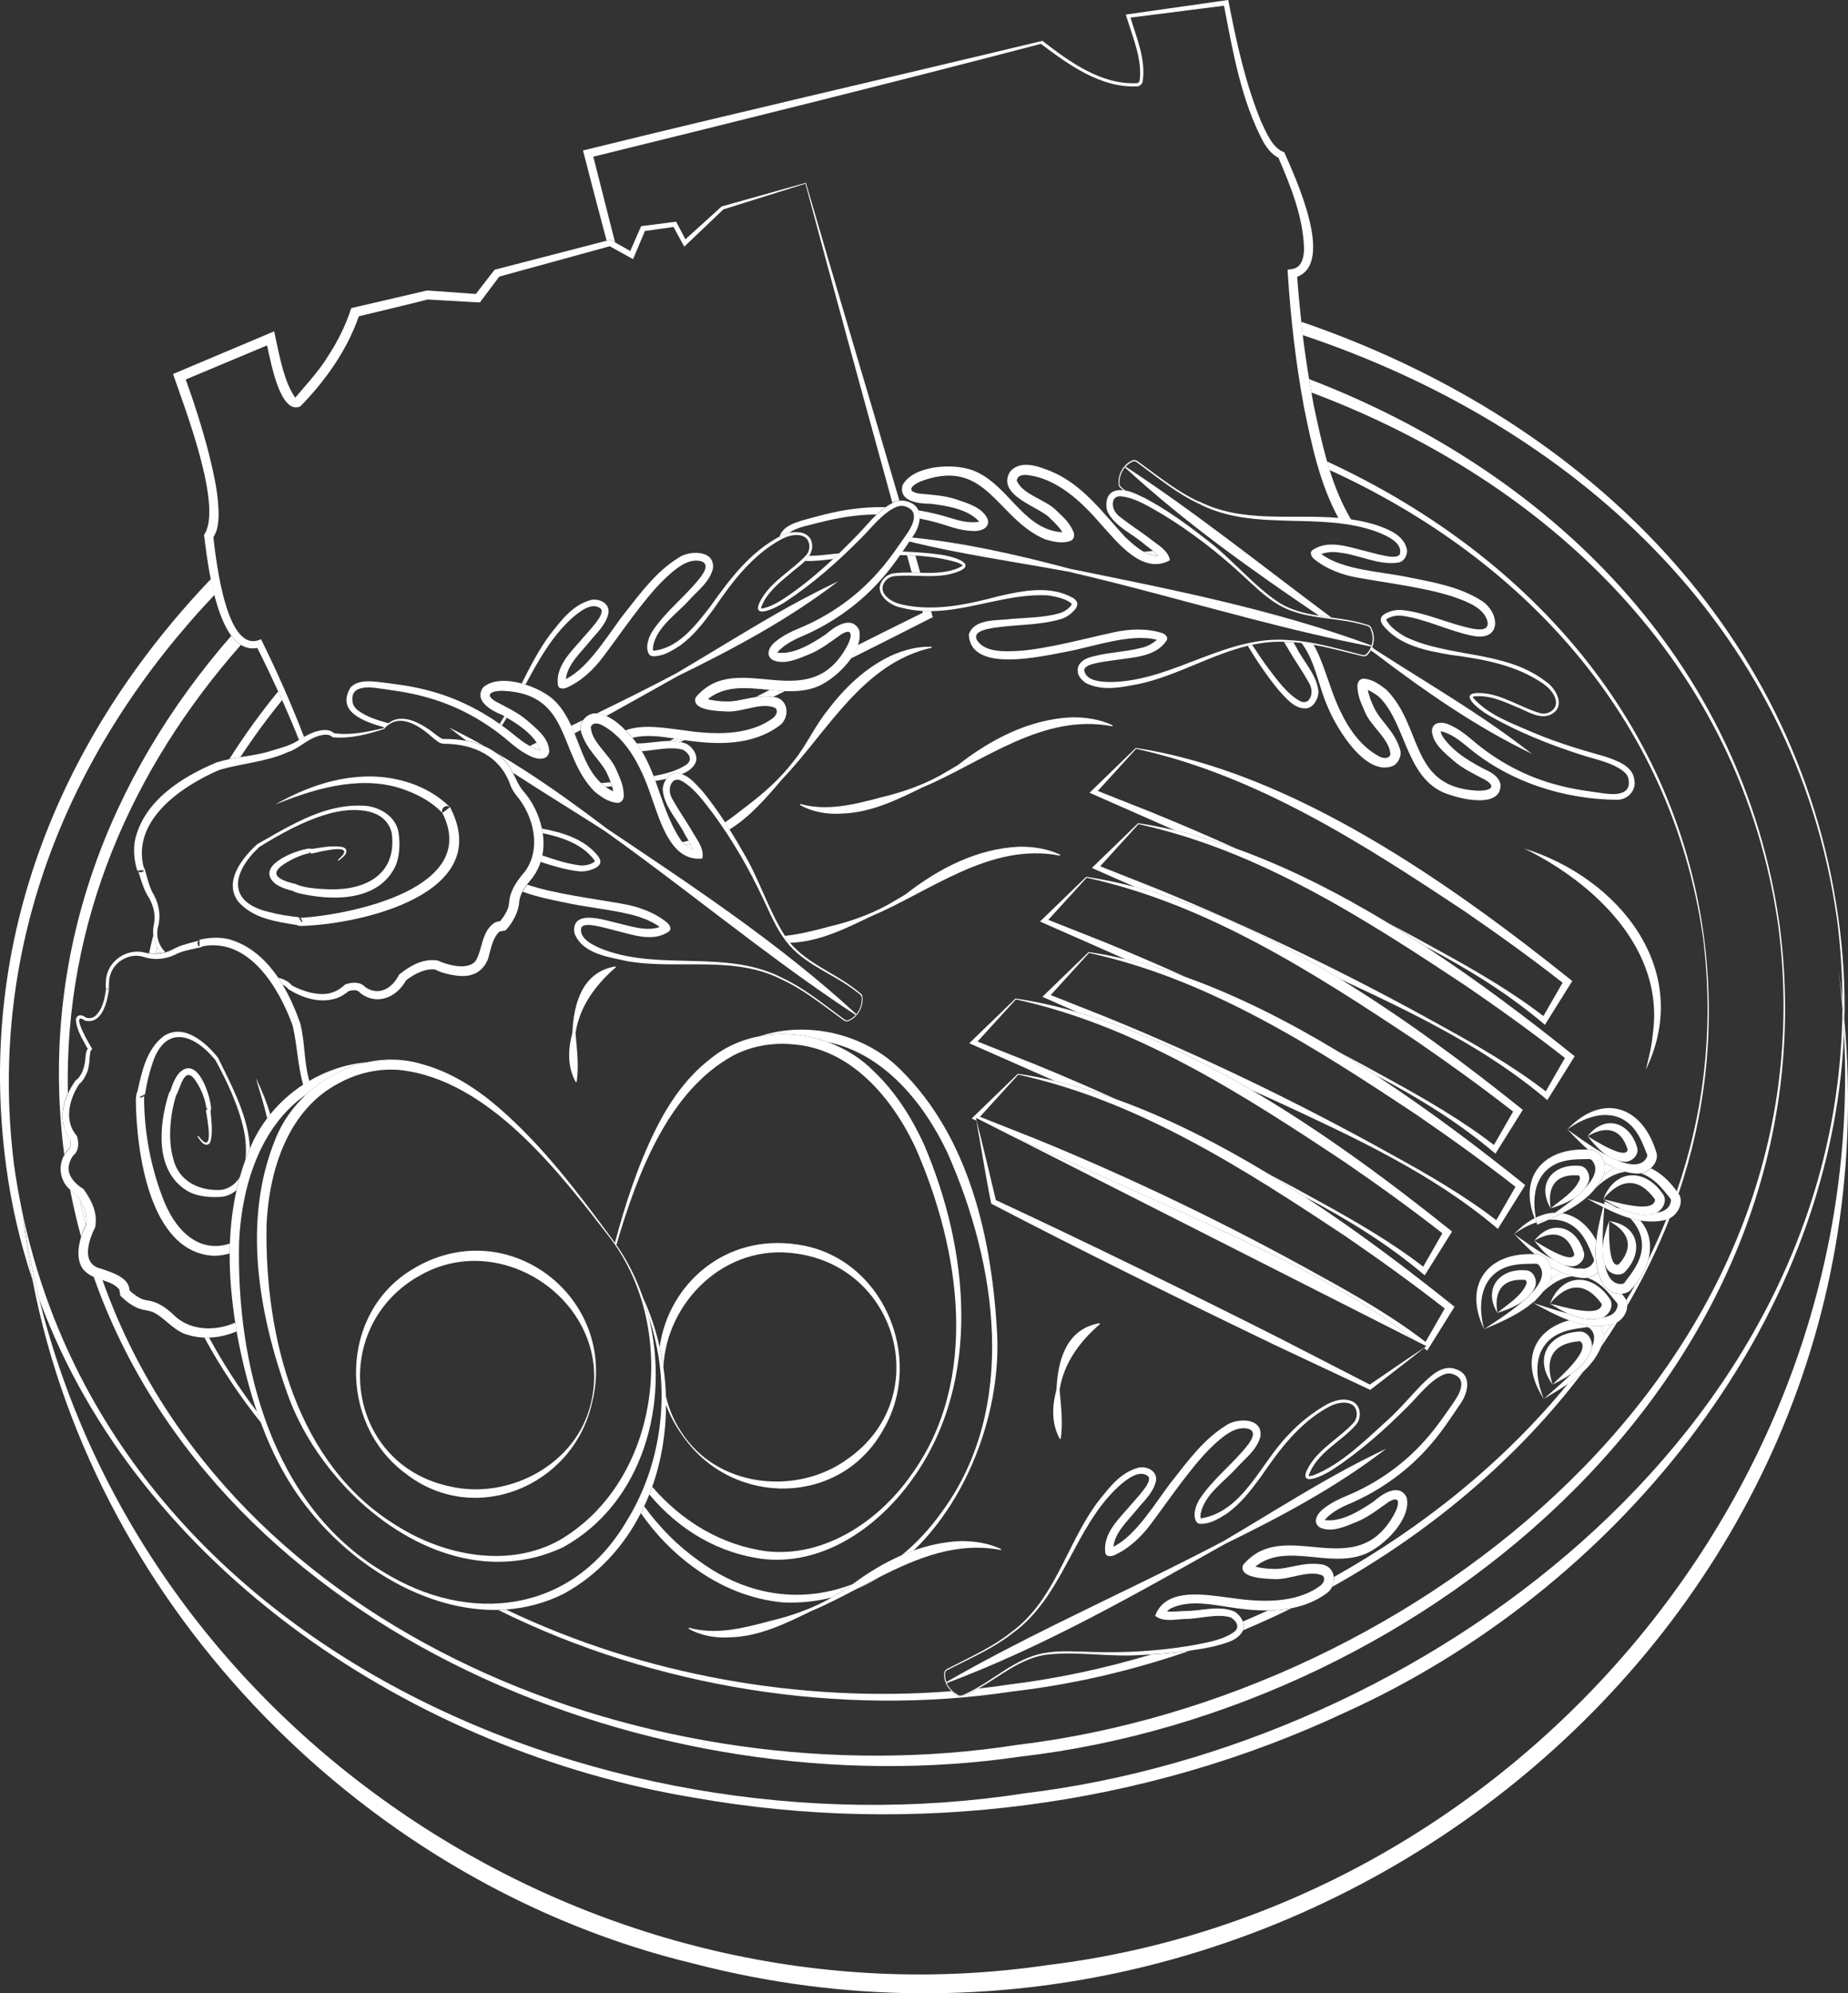 <svg xmlns="http://www.w3.org/2000/svg" width="331" height="357" viewBox="0 0 331 357" fill="none"><rect x="0" y="0" width="331" height="357" fill="#333333" stroke="none"/><g clip-path="url(#clip0_105_7486)"><path d="M286.666 237.481C286.996 238.043 287.177 238.696 287.187 239.328C287.658 238.635 288.119 237.933 288.58 237.24C287.939 237.381 287.297 237.461 286.666 237.481Z" fill="white"></path><path d="M286.144 227.955C286.204 227.985 286.264 228.025 286.334 228.055C286.314 227.975 286.294 227.905 286.274 227.825C286.234 227.865 286.194 227.915 286.154 227.945L286.144 227.955Z" fill="white"></path><path d="M277.735 226.843C277.975 227.636 277.965 228.499 277.675 229.232C278.306 228.67 278.968 228.228 279.649 227.897C278.988 227.596 278.346 227.244 277.735 226.853V226.843Z" fill="white"></path><path d="M216.009 219.061C209.223 215.989 191.612 208.04 185.006 205.149C185.006 205.149 183.162 204.336 181.779 203.733L253.287 239.989C242.121 231.126 228.88 225.043 216.009 219.071V219.061Z" fill="white"></path><path d="M124.152 152.172C124.032 151.871 123.862 151.539 123.681 151.208C123.341 151.248 123.01 151.268 122.669 151.278C123.11 151.68 123.621 152.001 124.142 152.172H124.152Z" fill="white"></path><path d="M287.378 215.659C288.089 215.88 288.851 216.111 289.643 216.322C288.951 215.89 288.2 215.499 287.398 215.157C287.398 215.308 287.378 215.478 287.368 215.659H287.378Z" fill="white"></path><path d="M275.259 218.902C275.289 219.053 275.319 219.193 275.359 219.344C275.649 219.143 276.03 218.882 276.481 218.591C276.08 218.671 275.67 218.771 275.259 218.902Z" fill="white"></path><path d="M28.858 170.69C28.597 170.389 28.377 170.068 28.186 169.717C28.106 170.068 28.026 170.429 27.946 170.781C28.256 170.771 28.557 170.741 28.858 170.68V170.69Z" fill="white"></path><path d="M287.277 208.121C287.518 208.914 287.507 209.777 287.217 210.51C287.848 209.948 288.51 209.506 289.191 209.175C288.53 208.874 287.888 208.523 287.277 208.131V208.121Z" fill="white"></path><path d="M19.165 177.213C19.165 177.213 19.225 177.213 19.245 177.213C19.245 177.143 19.245 177.093 19.255 177.053L18.985 177.023C18.985 177.023 19.035 177.203 19.165 177.213Z" fill="white"></path><path d="M15.416 219.332C15.726 217.887 15.125 216.271 14.343 214.926C14.654 216.431 15.005 217.917 15.376 219.393C15.386 219.372 15.396 219.352 15.406 219.332H15.416Z" fill="white"></path><path d="M122.679 151.278C123.02 151.278 123.351 151.248 123.691 151.208C123.571 150.987 123.451 150.776 123.331 150.565C122.98 150.666 122.619 150.746 122.258 150.826C122.398 150.987 122.529 151.138 122.689 151.278H122.679Z" fill="white"></path><path d="M140.04 139.614C148.229 131.082 154.454 118.786 166.883 116.006V115.835C164.387 115.755 161.881 116.397 159.586 117.441C155.025 119.599 151.296 123.162 148.289 127.147C145.864 130.139 144.47 133.481 142.085 136.402C139.789 139.373 136.963 141.943 133.986 144.181C132.632 145.245 131.269 146.319 129.856 147.293C130.127 147.715 130.387 148.146 130.658 148.568C134.357 146.269 137.223 142.917 140.04 139.624V139.614Z" fill="white"></path><path d="M141.503 168.863C146.665 168.672 151.296 166.403 155.827 164.195C166.733 159.628 177.328 150.825 189.837 153.244L189.897 153.083C187.652 152.019 185.096 151.618 182.58 151.648C175.022 151.959 168.026 155.603 162.172 160.2C161.41 160.642 159.987 161.505 158.984 162.067C155.697 163.874 152.088 165.109 148.46 165.972C145.854 166.664 143.217 167.347 140.561 167.618C140.711 167.849 140.852 168.09 141.002 168.321C141.152 168.521 141.323 168.692 141.483 168.883L141.503 168.863Z" fill="white"></path><path d="M7.067 232.804C24.849 280.985 74.285 313.717 124.373 321.978C163.535 328.925 204.893 323.625 240.948 306.691C288.61 285.15 328.023 238.033 330.288 185.075C330.218 183.609 330.118 182.144 329.998 180.678C329.396 256.322 255.141 312.533 183.522 321.186C106.431 333.201 14.153 292.618 2.496 208.503C-2.406 168.794 12.84 133.561 38.42 106.54C38.18 105.596 37.969 104.643 37.779 103.699C11.307 131.433 -4.38 167.83 1.082 208.693C2.015 215.83 3.638 222.696 5.834 229.301C5.082 225.376 4.49 221.411 4.069 217.406C4.811 222.636 5.814 227.775 7.067 232.804Z" fill="white"></path><path d="M329.035 164.598C329.667 169.517 329.977 174.365 329.997 179.143C330.138 180.388 330.248 181.622 330.358 182.867C330.499 176.834 330.158 170.721 329.286 164.568C321.838 110.887 281.463 74.169 233.069 57.627C233.159 58.42 233.239 59.223 233.33 60.016C281.283 76.046 321.598 111.66 329.025 164.598H329.035Z" fill="white"></path><path d="M11.507 206.777C11.657 206.516 11.828 206.275 12.028 206.044C12.72 205.563 12.75 204.94 12.559 203.987C12.028 203.244 11.577 202.431 11.376 201.527C10.935 199.57 11.346 197.603 12.158 195.816C11.477 165.061 23.665 137.577 43.141 115.515C42.52 115.123 41.948 114.551 41.437 113.858C19.485 139.043 6.876 171.093 11.507 206.797V206.777Z" fill="white"></path><path d="M318.541 166.013C328.574 244.297 254.009 303.82 182.35 312.493C117.337 322.651 40.816 292.839 18.343 229.23C17.812 229.059 17.281 228.879 16.77 228.658C39.313 292.708 117.477 324.176 182.63 314.631C255.853 306.229 328.905 245.06 318.791 165.983C312.125 117.862 277.193 84.276 234.462 67.894C234.593 68.698 234.743 69.501 234.883 70.293C277.123 86.163 311.885 118.665 318.541 166.013Z" fill="white"></path><path d="M14.344 214.927C14.173 214.636 14.003 214.355 13.823 214.094C13.371 213.783 12.95 213.432 12.55 213.04C13.101 215.891 13.752 218.701 14.504 221.442C14.775 220.568 15.106 219.826 15.376 219.394C15.005 217.918 14.655 216.433 14.344 214.927Z" fill="white"></path><path d="M37.448 239.56C37.167 239.56 36.887 239.57 36.606 239.56C39.533 244.95 42.931 250.039 46.72 254.787C46.48 254.134 46.239 253.472 46.018 252.819C42.841 248.644 39.974 244.227 37.448 239.56Z" fill="white"></path><path d="M288.59 237.241C288.129 237.943 287.668 238.636 287.197 239.328C287.197 239.66 287.187 239.981 287.096 240.282C286.996 240.623 286.866 240.955 286.736 241.276C287.738 239.81 288.72 238.335 289.652 236.829C289.402 236.98 289.151 237.1 288.881 237.17C288.78 237.19 288.68 237.211 288.59 237.231V237.241Z" fill="white"></path><path d="M295.256 225.546C294.855 227.041 294.083 228.577 292.891 230.083C292.369 231.016 291.848 231.95 291.297 232.863C291.417 233.184 291.467 233.515 291.467 233.837C294.394 228.818 296.95 223.608 299.055 218.208C298.855 218.308 298.644 218.399 298.434 218.459C297.461 220.858 296.399 223.227 295.256 225.546Z" fill="white"></path><path d="M28.186 169.727C27.796 169.024 27.545 168.251 27.465 167.448C27.194 168.532 26.943 169.626 26.703 170.721C27.114 170.791 27.525 170.811 27.936 170.801C28.016 170.45 28.096 170.088 28.176 169.737L28.186 169.727Z" fill="white"></path><path d="M305.029 167.831C307.063 184.022 305.189 199.309 300.328 213.382C300.428 213.523 300.538 213.663 300.638 213.814C305.49 199.54 307.314 184.082 305.199 167.811C299.816 127.7 272.362 98.662 237.69 82.651C237.84 83.163 237.981 83.685 238.141 84.187C272.251 99.776 299.255 128.052 305.029 167.831Z" fill="white"></path><path d="M283.618 245.612C282.756 246.425 281.814 247.157 280.832 247.83C269.485 261.722 254.991 273.446 238.903 282.45C238.973 283.052 238.853 283.674 238.582 284.227C256.163 274.41 271.82 261.26 283.628 245.602L283.618 245.612Z" fill="white"></path><path d="M43.051 135.609C45.356 132.086 47.862 128.673 50.539 125.381C50.308 124.859 50.058 124.347 49.827 123.825C46.65 127.71 43.723 131.765 41.066 135.971C41.728 135.83 42.4 135.71 43.061 135.609H43.051Z" fill="white"></path><path d="M181.076 302.976C191.832 301.762 202.607 299.272 213.072 295.659C210.776 295.99 208.471 296.201 206.166 296.331C197.826 298.831 189.356 300.638 180.906 301.682C179.032 301.973 177.157 302.214 175.263 302.424C174.691 302.746 174.12 303.047 173.529 303.328L172.526 303.779C172.165 304 171.704 303.82 171.424 303.639C171.043 303.448 170.692 303.197 170.381 302.896C143.478 305.044 115.111 300.005 90.663 288.281C90.192 288.311 89.711 288.341 89.24 288.351C117.356 302.314 150.715 307.534 181.076 302.986V302.976Z" fill="white"></path><path d="M222.625 290.4C222.825 290.912 222.875 291.464 222.655 291.986C225.561 290.762 228.438 289.457 231.275 288.062C229.902 288.323 228.488 288.443 227.075 288.453C225.602 289.126 224.118 289.778 222.625 290.41V290.4Z" fill="white"></path><path d="M330.358 182.866C330.248 181.631 330.138 180.387 329.998 179.142C329.787 177.325 329.557 175.508 329.286 173.682C329.587 176.02 329.817 178.349 329.998 180.678C330.118 182.143 330.218 183.609 330.288 185.074C334.518 267.795 270.036 341.943 187.642 351.951C106.922 363.835 26.633 311.439 7.067 232.804C5.814 227.775 4.801 222.645 4.07 217.406C4.491 221.411 5.082 225.376 5.834 229.3C17.231 288.513 65.865 337.758 124.463 351.74C231.646 379.514 340.362 293.632 330.358 182.866Z" fill="white"></path><path d="M109.358 42.931L109.548 43.042L110.16 43.393C108.786 37.972 107.473 32.793 106.27 28.065C132.031 21.721 161.861 14.304 186.439 7.859C191.431 11.604 197.165 15.789 203.7 15.468C204.141 15.458 204.552 15.036 204.652 14.675C205.294 10.68 203.6 6.906 202.487 3.152L219.237 1.024C220.85 9.385 222.304 18.018 226.373 25.596C227.005 26.58 227.737 27.614 228.98 28.256C231.195 33.385 233.43 38.926 233.57 44.547C233.55 46.153 233.139 47.98 231.355 48.201L230.613 48.311L230.664 49.044C231.175 57.014 232.077 64.924 233.53 72.773C234.914 79.639 236.377 86.625 239.755 92.838C240.517 92.899 241.269 92.989 242.02 93.099C240.366 90.319 239.133 87.308 238.151 84.176C237.991 83.664 237.85 83.152 237.7 82.64C236.728 79.267 235.986 75.815 235.274 72.442C235.134 71.729 235.024 71.007 234.893 70.284C234.753 69.481 234.603 68.688 234.473 67.885C234.041 65.265 233.661 62.645 233.34 60.015C233.24 59.222 233.159 58.419 233.079 57.626C232.789 54.946 232.528 52.266 232.337 49.576C239.063 47.036 232.087 31.97 230.132 27.503L230.022 27.272C227.887 26.509 226.794 23.719 225.852 21.712C223.066 14.916 221.482 7.639 220.079 0.442L219.998 0L219.567 0.06L202.036 2.55L201.635 2.61L201.765 2.991C202.858 6.625 204.652 10.67 204.121 14.464C204.011 14.735 203.88 14.876 203.63 14.896C197.245 15.227 191.541 11.052 186.7 7.317C160.358 13.661 131.58 20.256 105.168 26.77L104.416 26.951L104.616 27.694C105.839 32.482 107.203 37.681 108.656 43.112L109.147 42.981L109.368 42.921L109.358 42.931Z" fill="white"></path><path d="M206.527 98.671C205.976 98.721 205.434 98.772 204.883 98.822C205.705 99.273 206.567 99.544 207.449 99.474C207.189 99.213 206.858 98.932 206.527 98.661V98.671Z" fill="white"></path><path d="M167.073 110.524L166.903 109.932C166.863 109.772 166.813 109.611 166.773 109.45C166.251 109.45 165.73 109.45 165.199 109.41C165.229 109.521 165.259 109.631 165.289 109.741C161.59 111.548 157.701 113.495 153.652 115.533C153.381 116.346 152.95 117.149 152.409 117.932C157.21 115.533 161.931 113.154 166.512 110.815L167.063 110.534L167.073 110.524Z" fill="white"></path><path d="M41.448 113.847C41.959 114.549 42.531 115.111 43.152 115.503C44.014 116.045 44.986 116.266 46.089 116.045C47.382 118.615 48.625 121.214 49.828 123.834C50.068 124.356 50.309 124.868 50.539 125.39C51.592 127.749 52.604 130.128 53.557 132.527C53.847 132.326 54.138 132.145 54.449 131.975C52.163 126.022 49.577 120.2 46.751 114.479C40.626 117.48 38.712 100.597 38.22 96.221C39.002 94.996 39.093 93.721 39.153 92.537C39.203 88.722 38.331 85.018 37.439 81.365C36.276 76.818 34.852 72.371 33.269 67.964L47.833 61.861C48.645 65.565 50.299 74.278 53.787 72.793C58.318 68.145 62.107 62.805 64.272 56.652C66.477 56.11 76.07 53.821 76.591 53.641L85.552 54.153L85.953 54.173L86.183 53.861L89.431 49.535L109.208 44.105L112.886 46.132L113.388 46.413C113.448 46.243 115.092 42.419 115.513 41.375L120.635 40.652L122.299 43.703L122.559 44.175L122.94 43.814L129.566 37.5L144.27 32.893C148.641 49.344 154.565 70.936 159.837 90.057C159.947 89.997 160.048 89.937 160.168 89.877C160.448 89.756 160.769 89.686 161.09 89.656C155.537 70.584 149.142 49.314 144.351 32.742C144.29 32.762 129.315 36.958 129.255 36.978C129.245 36.988 124.213 41.555 122.77 42.86L121.246 39.969L121.106 39.708L120.805 39.748L115.102 40.471L114.841 40.501L114.731 40.752L112.886 44.958L110.14 43.392L109.528 43.041L109.338 42.93L109.118 42.991L108.626 43.121L88.82 48.25L88.589 48.311L88.439 48.501L85.231 52.647L76.621 52.035H76.501L76.38 52.055L63.38 55.076L62.909 55.186C61.916 58.328 60.413 61.299 58.568 64.07C57.215 66.398 53.757 70.132 52.885 71.227C50.91 68.456 50.118 63.999 49.337 60.446L49.116 59.342L48.084 59.774L31.775 66.659L30.993 66.991C33.008 72.853 40.005 90.85 36.547 95.799C36.757 97.435 37.098 100.476 37.749 103.719C37.94 104.662 38.15 105.616 38.391 106.559C39.112 109.36 40.085 112.05 41.418 113.867L41.448 113.847Z" fill="white"></path><path d="M137.855 123.563C137.023 123.985 136.191 124.417 135.359 124.838C136.331 124.698 137.363 124.668 138.486 124.818C139.198 124.467 139.909 124.116 140.621 123.764C139.699 123.724 138.777 123.654 137.865 123.563H137.855Z" fill="white"></path><path d="M164.699 102.113C164.458 101.25 164.208 100.377 163.957 99.503C163.456 99.473 162.955 99.473 162.453 99.453C162.744 100.497 163.025 101.531 163.305 102.545C163.817 102.545 164.328 102.565 164.829 102.575C164.779 102.414 164.739 102.264 164.699 102.103V102.113Z" fill="white"></path><path d="M121.857 132.899C122.098 132.779 122.338 132.668 122.589 132.548C122.348 132.508 122.108 132.477 121.877 132.437C121.516 132.387 121.156 132.327 120.795 132.267C120.504 132.417 120.213 132.568 119.913 132.708C120.574 132.708 121.226 132.748 121.867 132.889L121.857 132.899Z" fill="white"></path><path d="M229.952 114.941C230.293 115.514 230.653 116.056 230.944 116.588C232.057 118.495 233.32 120.261 234.372 122.148C235.094 123.283 235.114 124.608 234.332 125.461C233.951 125.802 233.41 125.842 232.899 125.591C230.523 124.327 228.729 121.717 227.065 119.559C226.093 118.234 225.171 116.869 224.278 115.483C224.018 115.544 223.747 115.604 223.487 115.664C225.15 118.424 226.955 121.105 229.01 123.594C230.242 124.899 231.666 126.866 233.791 126.886C235.244 126.866 236.096 125.17 236.156 124.005C235.946 120.864 233.47 118.585 232.177 115.895C232.047 115.664 231.866 115.373 231.676 115.052C231.475 115.042 231.275 115.022 231.074 115.012C230.694 114.982 230.323 114.972 229.952 114.961V114.941Z" fill="white"></path><path d="M214.736 89.846C211.178 88.21 208.061 85.751 204.913 83.452L203.961 82.759C203.711 82.519 203.179 82.248 202.778 82.488C201.275 83.141 200.343 84.747 200.353 86.353C200.323 86.694 200.373 87.186 200.723 87.407C200.723 87.407 200.964 87.598 201.185 87.778C201.305 87.788 201.435 87.798 201.555 87.829C201.034 87.417 200.353 87.086 200.523 86.363C200.523 85.399 200.874 84.446 201.485 83.713C201.455 83.683 201.425 83.663 201.395 83.633L201.505 83.492C201.545 83.522 201.585 83.542 201.626 83.573C201.976 83.201 202.387 82.89 202.859 82.689C203.209 82.519 203.51 82.669 203.821 82.94L204.763 83.643C207.91 85.972 211.028 88.471 214.586 90.147C224.61 95.437 236.448 91.422 246.802 95.317C248.506 95.999 251.243 97.224 250.741 99.241C250.551 99.633 249.959 99.753 249.248 99.713C247.824 99.583 246.291 99.141 244.787 98.749C241.72 98.037 237.951 96.511 235.034 98.559C234.924 98.649 234.844 98.85 234.764 99.01C234.874 99.693 235.024 99.743 235.315 100.074C237.54 101.931 240.437 102.985 243.254 103.477C248.286 104.381 255.703 105.304 260.464 106.94C262.78 107.763 266.077 108.958 266.478 111.588C266.508 112.933 265.015 112.792 263.952 112.632C259.592 111.808 255.653 109.751 251.102 109.259C250.33 109.179 249.428 109.329 248.717 109.62C248.235 109.831 247.524 110.092 247.323 110.775C247.243 111.266 247.454 111.588 247.664 111.929C250.601 115.653 255.513 116.556 259.843 117.289C265.656 118.052 271.52 119.076 276.432 122.468C277.555 123.261 278.637 124.456 278.697 125.791C278.787 127.136 277.164 128.11 275.871 127.728C272.452 126.765 269.165 124.396 265.426 124.135C260.635 123.814 264.935 127.136 266.659 128.11C271.811 131.081 277.324 133.279 282.957 135.106C285.634 136.009 288.741 136.491 290.926 138.258C291.417 138.73 291.678 139.161 291.728 139.864C292.029 142.253 289.503 142.393 287.528 142.132C284.641 141.731 281.714 141.359 278.918 140.586C273.294 139.121 268.082 136.31 263.682 132.526C262.559 131.553 261.306 130.599 259.873 129.926C258.74 129.314 256.615 129.013 256.475 130.87C256.605 133.239 258.81 134.875 260.374 136.26C262.028 137.706 264.193 138.709 266.108 139.723C268.503 141.239 266.108 141.701 264.564 141.61C252.395 140.968 254.951 130.197 248.306 123.522C247.083 122.559 245.88 121.686 244.276 121.545C244.156 121.565 244.086 121.545 243.805 121.645C243.274 121.926 243.184 122.338 243.123 122.76C243.143 124.657 243.765 125.861 244.457 127.457C245.509 130.127 249.057 132.496 249.027 135.216C248.697 135.829 248.065 135.889 247.273 135.598C242.241 133.068 239.675 127.176 237.971 122.017C237.29 120.14 236.488 117.56 235.255 115.432C234.533 115.302 233.811 115.201 233.08 115.111C235.616 118.383 236.167 123.041 237.881 126.765C239.395 130.458 244.667 139.241 249.549 137.154C250.501 136.662 251.062 135.337 250.811 134.343C249.789 130.84 247.203 129.164 246.07 126.654C245.649 125.791 245.168 124.566 244.998 123.573C245.75 123.884 246.511 124.406 247.083 124.888C252.084 129.866 251.754 140.175 259.913 142.423C262.319 143.246 268.904 144.652 268.764 140.506C268.493 139.262 267.621 138.75 266.98 138.308C263.822 136.752 260.474 134.905 258.47 132.024C258.329 131.854 258.039 131.191 258.029 131C258.099 131 258.219 130.99 258.349 131.031C259.983 131.482 261.366 132.546 262.73 133.66C270.187 139.994 280.04 143.186 289.743 143.246C291.558 143.196 293.101 141.57 292.74 139.733C292.5 137.134 289.473 136.19 287.458 135.487C283.188 134.293 278.998 133.038 274.898 131.322C271.039 129.625 266.549 128.12 263.792 124.898C263.792 124.697 264.083 124.747 264.313 124.707C266.859 124.516 269.275 125.61 271.58 126.594C273.545 127.317 275.941 129.113 278.056 127.819C280.511 126.283 278.527 123.061 276.733 121.957C269.415 116.416 259.562 117.851 251.643 114.017C250.36 113.244 248.917 112.28 248.286 110.985C248.286 110.975 248.286 110.975 248.286 110.965C248.286 110.965 248.286 110.965 248.296 110.945C248.426 110.805 248.747 110.644 249.047 110.534C249.719 110.293 250.3 110.202 251.002 110.273C255.272 110.805 259.382 112.983 263.702 113.866C269.155 114.99 268.684 109.45 265.075 107.412C261.166 105.023 256.585 104.26 252.215 103.377C247.794 102.413 240.487 102.162 236.668 99.221C237.62 98.88 238.793 98.769 239.896 98.97C243.444 99.332 246.872 101.319 250.541 100.747C251.603 100.506 252.265 99.161 251.934 98.167C251.363 95.969 248.927 94.905 247.123 94.253C245.439 93.65 243.715 93.269 241.971 93.018C241.219 92.907 240.467 92.817 239.705 92.757C231.285 92.044 222.495 93.751 214.686 89.766L214.736 89.846Z" fill="white"></path><path d="M274.407 135.027C274.226 134.886 274.026 134.745 273.845 134.595C273.414 134.254 272.963 133.922 272.522 133.591C269.826 131.553 267.009 129.586 264.112 127.669C258.319 123.834 252.265 120.191 246.511 116.487C246.25 116.306 246 116.116 245.739 115.925C245.669 116.116 245.579 116.296 245.479 116.467C245.719 116.627 245.95 116.788 246.19 116.949C255.101 123.704 264.273 130.158 274.397 135.016L274.407 135.027Z" fill="white"></path><path d="M238.442 110.586C232.177 105.908 225.992 101.12 219.738 96.432C213.824 91.996 207.84 87.65 201.635 83.584C201.595 83.554 201.555 83.534 201.515 83.504L201.405 83.644C201.435 83.674 201.465 83.695 201.495 83.725C212.27 93.632 224.168 102.084 236.247 110.264C236.978 110.385 237.71 110.485 238.442 110.586Z" fill="white"></path><path d="M163.956 99.503C166.542 99.654 169.088 100.015 171.554 100.768C171.725 100.828 171.865 100.928 172.015 100.999C172.136 101.069 172.396 101.199 172.366 101.199C172.386 101.219 172.386 101.32 172.346 101.35C172.246 101.42 172.116 101.491 171.985 101.561C171.665 101.731 171.284 101.892 170.983 101.992C168.978 102.655 166.913 102.635 164.838 102.585C164.327 102.575 163.816 102.565 163.315 102.555C162.222 102.534 161.13 102.555 160.047 102.685C159.275 102.795 158.514 103.277 158.062 103.93C156.379 106.289 159.426 108.507 161.511 108.848C162.754 109.179 163.986 109.35 165.209 109.42C165.731 109.45 166.252 109.47 166.783 109.46C173.81 109.38 180.706 106.218 187.732 106.64C189.156 106.841 191.231 107.312 191.992 108.196C191.561 108.959 190.609 109.601 189.747 109.842C187.051 110.605 184.044 110.625 181.117 110.846C178.701 111.217 174.501 110.695 173.529 113.636C173.79 120.713 186.89 117.47 191.241 116.678C195.701 115.854 202.597 113.365 207.218 114.59C206.487 115.232 205.404 115.864 204.311 116.055C201.244 116.848 198.117 116.808 195.01 117.792C194.117 118.103 193.095 118.785 193.025 119.89C192.955 121.014 193.686 121.767 194.508 122.349C197.656 123.885 200.964 123.061 204.151 122.469C210.817 120.984 216.941 117.25 223.527 115.654C223.787 115.593 224.058 115.523 224.319 115.473C226.163 115.082 228.047 114.881 229.992 114.941C230.363 114.951 230.734 114.961 231.115 114.991C231.315 114.991 231.516 115.021 231.716 115.031C232.187 115.061 232.658 115.102 233.129 115.162C233.851 115.242 234.583 115.353 235.305 115.483C237.77 115.925 240.206 116.577 242.632 117.169L243.774 117.45C244.105 117.581 244.687 117.621 244.967 117.25C245.188 117.019 245.368 116.758 245.529 116.487C245.629 116.316 245.719 116.125 245.789 115.945C245.91 115.614 246 115.282 246.04 114.931C246.13 114.198 246.04 113.435 245.749 112.763C245.649 112.442 245.418 112 245.007 111.93L243.955 111.619C242.752 111.277 241.499 111.046 240.246 110.856C239.665 110.765 239.073 110.685 238.482 110.605C237.75 110.504 237.019 110.394 236.287 110.284C233.811 109.892 231.395 109.33 229.23 108.025C224.379 104.853 220.71 100.095 216.039 96.612C212.591 93.892 209.003 91.312 205.113 89.234C204.071 88.763 202.858 88.08 201.605 87.849C201.485 87.829 201.365 87.819 201.234 87.799C200.633 87.729 200.031 87.769 199.44 88.01C198.097 88.582 197.967 90.479 198.337 91.583C199.721 94.404 202.878 95.568 205.093 97.576C205.454 97.857 206.015 98.268 206.557 98.69C206.898 98.961 207.218 99.242 207.479 99.503C206.597 99.573 205.735 99.302 204.913 98.851C203.68 98.168 202.537 97.114 201.565 96.221C197.525 91.844 193.937 86.775 188.204 84.396C186.058 83.563 182.881 82.248 180.916 84.467C178.3 88.793 186.439 90.851 188.113 92.858C188.825 93.501 189.747 94.444 190.288 95.307C190.118 95.307 189.948 95.297 189.787 95.287C182.981 94.514 180.455 86.444 174.01 84.155C170.562 82.961 163.555 83.342 161.651 86.916C160.909 89.887 164.738 90.238 166.633 90.218C169.58 90.57 173.439 91.202 175.363 93.41C175.293 93.44 175.203 93.48 175.093 93.49C173.409 93.701 171.725 93.24 170.041 92.718C168.226 92.145 166.372 91.714 164.498 91.403C164.688 91.854 164.748 92.356 164.718 92.878C166.362 93.199 167.996 93.611 169.59 94.143C170.993 94.615 172.517 95.026 174.1 95.097C175.383 95.237 177.458 94.695 176.887 92.928C175.864 90.79 173.208 90.118 171.234 89.425C169.159 88.723 166.773 88.612 164.608 88.401C161.821 87.909 163.846 86.575 165.32 86.063C176.827 82.017 178.541 92.959 187.231 96.612C188.725 97.034 190.168 97.395 191.702 96.903C191.812 96.843 191.882 96.833 192.103 96.632C192.484 96.171 192.413 95.759 192.313 95.347C191.581 93.591 190.549 92.718 189.296 91.513C187.301 89.435 183.152 88.632 182.119 86.073C182.189 85.37 182.751 85.079 183.593 85.049C189.206 85.47 193.817 89.947 197.355 94.073C200.192 97.194 204.702 103.036 209.554 100.336C209.223 98.499 207.248 97.526 205.955 96.462C204.211 95.127 202.367 93.972 200.673 92.627C199.58 91.854 199.049 90.64 199.45 89.546C199.681 89.084 200.162 88.843 200.723 88.883C203.399 89.144 206.056 90.881 208.411 92.236C213.363 95.267 217.974 98.831 222.254 102.755C224.409 104.693 226.464 106.831 229.02 108.326C233.54 110.976 238.953 110.484 243.865 111.819C244.536 112.05 245.418 112.03 245.549 112.833C245.91 113.726 245.95 114.74 245.659 115.644C245.699 115.654 245.739 115.674 245.769 115.684L245.719 115.854C245.669 115.854 245.629 115.834 245.579 115.824C245.398 116.306 245.138 116.748 244.767 117.109C244.506 117.4 244.175 117.38 243.785 117.24L242.642 116.949C238.853 115.995 235.014 114.861 231.095 114.67C219.818 113.586 210.386 121.807 199.33 122.148C197.495 122.168 194.498 122.078 194.198 120.02C194.228 119.588 194.719 119.247 195.4 119.016C196.774 118.595 198.357 118.414 199.891 118.203C202.998 117.701 207.058 117.681 208.982 114.67C209.053 114.55 209.053 114.319 209.053 114.148C208.692 113.556 208.541 113.566 208.14 113.375C205.384 112.502 202.307 112.632 199.51 113.245C194.518 114.319 187.301 116.296 182.27 116.587C179.814 116.708 176.315 116.848 174.942 114.58C174.401 113.345 175.834 112.913 176.877 112.652C181.227 111.759 185.647 112.161 190.038 110.876C190.78 110.665 191.561 110.173 192.103 109.631C192.474 109.25 193.025 108.738 192.955 108.035C192.844 107.553 192.524 107.332 192.203 107.092C188.073 104.773 183.192 105.797 178.902 106.77C173.238 108.276 167.425 109.561 161.591 108.286C160.248 107.985 158.804 107.292 158.233 106.078C157.641 104.863 158.764 103.347 160.107 103.207C163.636 102.795 167.575 103.739 171.133 102.555C175.684 101.029 170.442 99.593 168.487 99.342C166.192 99.031 163.896 98.861 161.601 98.78C161.45 98.991 161.31 99.212 161.16 99.423C161.581 99.423 162.002 99.443 162.423 99.453C162.924 99.463 163.425 99.473 163.926 99.503H163.956Z" fill="white"></path><path d="M143.879 94.313C146.706 93.591 149.552 92.818 152.429 92.466C153.953 92.256 155.486 92.155 157.03 92.145C157.521 91.674 158.032 91.232 158.594 90.83C156.479 90.79 154.354 90.921 152.269 91.232C149.292 91.643 146.445 92.456 143.578 93.239C142.085 93.731 140.361 94.283 139.679 95.939C139.679 96 139.679 96.04 139.669 96.1C140.14 95.809 140.741 95.578 141.373 95.448C142.035 94.916 143.007 94.554 143.899 94.313H143.879Z" fill="white"></path><path d="M144.19 100.467C145.854 100.538 147.698 100.307 149.222 100.116C149.572 99.785 149.933 99.454 150.284 99.112C148.52 99.263 146.696 99.564 144.921 99.544C144.721 99.875 144.47 100.176 144.19 100.467Z" fill="white"></path><path d="M191.571 102.435C202.447 104.954 213.172 108.006 223.968 110.796C231.125 112.653 238.312 114.389 245.589 115.795C245.639 115.795 245.679 115.815 245.729 115.825L245.779 115.654C245.739 115.644 245.699 115.624 245.669 115.614C228.178 109.16 209.905 105.586 191.702 101.883C182.38 99.413 172.958 97.235 163.345 96.272C163.185 96.512 163.024 96.753 162.864 96.984C165.55 97.647 168.287 98.239 171.063 98.781C177.879 100.116 184.866 101.19 191.581 102.425L191.571 102.435Z" fill="white"></path><path d="M114.059 133.16C114.38 133.612 114.68 134.073 114.961 134.545C117.417 134.375 120.113 133.632 122.368 134.294C123.431 134.917 124.092 136.051 122.99 136.904C121.346 138.068 119.171 138.59 117.056 139.002C117.166 139.293 117.276 139.584 117.377 139.875C118.028 139.755 118.69 139.644 119.341 139.494C119.742 138.912 120.324 138.48 121.055 138.46C121.426 138.46 121.777 138.54 122.108 138.651C123.11 138.249 124.022 137.677 124.544 136.683C125.185 135.368 124.052 133.853 123.05 133.26C122.659 133.09 122.268 132.979 121.867 132.889C121.226 132.748 120.574 132.698 119.913 132.708C117.968 132.718 115.983 133.18 114.059 133.15V133.16Z" fill="white"></path><path d="M157.02 92.136C155.788 93.321 154.705 94.676 153.502 95.891C152.45 96.975 151.377 98.049 150.285 99.113C149.934 99.454 149.583 99.785 149.222 100.116C146.395 102.766 143.398 105.246 140.191 107.354C139.048 108.056 137.665 108.819 136.402 109C136.372 109 136.312 108.92 136.322 108.869C136.422 108.468 136.713 107.876 136.933 107.494C138.056 105.617 139.76 104.202 141.444 102.807C142.246 102.064 143.348 101.341 144.2 100.468C144.481 100.177 144.721 99.876 144.932 99.544C145.293 98.962 145.523 98.33 145.463 97.567C145.273 95.429 143.168 95.047 141.364 95.439C140.732 95.579 140.131 95.81 139.66 96.091C139.66 96.091 139.66 96.091 139.65 96.091C134.317 98.912 130.618 103.83 127.22 108.638C124.594 112.001 121.497 116.117 117.026 116.548C117.016 116.548 117.016 116.548 117.006 116.548C117.006 116.548 117.006 116.548 117.006 116.528C116.936 116.347 116.946 115.986 116.986 115.665C117.748 112.162 121.166 110.034 123.522 107.394C125.075 105.687 127.09 104.242 127.701 101.823C128.082 98.35 123.291 98.581 121.467 99.936C117.578 102.355 114.821 106.089 112.055 109.602C109.218 113.135 105.629 119.519 101.349 121.617C101.66 119.007 103.885 117.03 105.509 115.032C106.742 113.487 108.466 112.011 108.967 109.913C109.318 108.116 107.434 107.153 105.89 107.444C102.502 108.347 100.537 111.128 98.513 113.657C96.518 116.347 94.974 119.369 93.451 122.39C93.681 122.45 93.902 122.521 94.132 122.591C96.428 118.315 98.773 114.079 102.362 110.787C103.745 109.572 106.06 107.685 107.634 109.04C107.895 109.381 107.744 109.963 107.384 110.586C106.622 111.8 105.539 112.975 104.507 114.139C102.482 116.558 99.425 119.228 99.936 122.761C99.966 122.902 100.116 123.073 100.217 123.203C100.868 123.414 100.988 123.304 101.409 123.203C104.066 122.059 106.311 119.941 108.025 117.652C111.102 113.567 115.282 107.354 118.891 103.84C120.675 102.144 123.231 99.745 125.747 100.568C126.96 101.15 126.158 102.415 125.536 103.298C122.83 106.822 119.211 109.411 116.726 113.256C116.104 114.33 115.473 116.217 116.365 117.311C116.565 117.472 116.705 117.492 116.846 117.522C118.71 117.622 120.324 116.568 121.767 115.655C124.253 113.858 126.078 111.449 127.822 109.07C131.129 104.222 134.698 99.444 139.93 96.593C141.143 95.951 142.697 95.519 143.92 96.071C145.163 96.603 145.293 98.48 144.371 99.464C141.965 102.084 138.377 103.951 136.442 107.173C133.986 111.298 138.898 108.96 140.542 107.876C145.523 104.623 149.964 100.689 154.144 96.473C156.158 94.485 157.993 91.926 160.559 90.781C161.2 90.551 161.702 90.52 162.353 90.781C164.608 91.594 163.596 93.913 162.473 95.559C160.809 97.958 159.156 100.408 157.211 102.556C153.362 106.912 148.5 110.305 143.148 112.523C141.775 113.085 140.361 113.768 139.108 114.751C138.046 115.484 136.823 117.251 138.417 118.214C140.582 119.168 143.038 117.933 144.982 117.17C147.017 116.347 148.891 114.872 150.666 113.617C153.091 112.162 152.43 114.5 151.648 115.856C144.691 128.483 132.052 115.986 124.604 124.91C123.772 127.248 128.583 127.349 129.957 127.419C132.823 127.69 136.492 125.582 138.938 126.847C139.339 127.419 139.108 128.011 138.487 128.583C133.956 131.936 127.551 131.565 122.178 130.762C119.332 130.42 115.072 129.627 112.044 130.812C112.044 130.812 112.065 130.832 112.075 130.842C112.516 131.253 112.907 131.685 113.277 132.137C115.683 131.544 118.329 131.886 120.815 132.277C121.176 132.337 121.547 132.388 121.898 132.448C122.138 132.488 122.369 132.518 122.609 132.558C128.353 133.421 134.798 133.592 139.68 129.908C141.394 128.603 141.354 125.522 138.968 124.879C138.808 124.849 138.667 124.849 138.507 124.829C137.394 124.679 136.352 124.719 135.379 124.849C133.435 125.12 131.721 125.713 129.967 125.632C129.025 125.612 127.741 125.502 126.779 125.211C129.977 122.661 133.886 123.173 137.875 123.575C138.798 123.665 139.72 123.745 140.632 123.775C142.576 123.856 144.491 123.725 146.325 123.002C148.28 122.24 150.816 120.242 152.43 117.933C152.971 117.16 153.402 116.347 153.673 115.534C153.983 114.611 154.084 113.687 153.883 112.824C152.51 110.084 149.372 112.322 147.949 113.587C145.463 115.253 142.105 117.331 139.198 116.879C140.201 115.675 141.905 114.681 143.739 113.928C149.242 111.559 154.244 107.956 158.143 103.409C159.256 102.144 160.248 100.799 161.21 99.444C161.361 99.233 161.511 99.022 161.651 98.802C162.062 98.209 162.463 97.607 162.874 97.015C163.035 96.774 163.195 96.533 163.355 96.302C163.375 96.272 163.396 96.242 163.416 96.212C164.107 95.278 164.648 94.044 164.729 92.889C164.759 92.367 164.709 91.865 164.508 91.414C164.227 90.751 163.656 90.199 162.714 89.878C162.253 89.677 161.681 89.627 161.13 89.677C160.809 89.707 160.489 89.778 160.208 89.898C160.098 89.948 159.987 90.019 159.877 90.079C159.426 90.31 159.005 90.571 158.604 90.852C158.053 91.253 157.532 91.695 157.041 92.167L157.02 92.136Z" fill="white"></path><path d="M108.466 140.919C108.847 140.899 109.238 140.879 109.618 140.849C109.538 140.598 109.458 140.347 109.368 140.096C108.797 140.146 108.225 140.196 107.654 140.246C107.904 140.487 108.175 140.708 108.466 140.919Z" fill="white"></path><path d="M90.784 128.532C90.634 128.442 90.483 128.362 90.333 128.271C90.062 128.733 89.792 129.195 89.501 129.657C89.631 129.747 89.772 129.847 89.902 129.938C90.203 129.476 90.493 129.004 90.784 128.532Z" fill="white"></path><path d="M150.164 104.092C149.954 104.192 149.743 104.303 149.533 104.403C149.032 104.634 148.54 104.885 148.039 105.126C145.012 106.612 141.985 108.238 138.968 109.964C132.944 113.407 126.95 117.171 121.056 120.634C116.375 123.103 111.644 125.452 106.892 127.771C107.454 127.801 108.035 127.972 108.606 128.233C112.856 125.884 117.086 123.495 121.326 121.116C131.37 116.208 141.263 110.938 150.174 104.082L150.164 104.092Z" fill="white"></path><path d="M102.892 131.353C103.263 131.152 103.624 130.952 103.995 130.751C103.945 130.319 103.965 129.807 104.185 129.325C104.266 129.185 104.356 129.075 104.436 128.954C103.724 129.305 103.013 129.647 102.301 129.998C102.501 130.44 102.702 130.891 102.882 131.353H102.892Z" fill="white"></path><path d="M96.477 134.263C96.588 134.294 96.678 134.294 96.758 134.294C96.608 133.842 96.377 133.42 96.106 133.009C95.706 133.21 95.305 133.41 94.904 133.601C95.405 133.872 95.926 134.113 96.477 134.263Z" fill="white"></path><path d="M172.527 303.77L173.529 303.318C174.12 303.047 174.692 302.736 175.263 302.415C179.112 300.237 182.61 297.185 187.021 296.412C192.764 295.64 198.648 296.844 204.452 296.412C205.023 296.382 205.595 296.342 206.156 296.312C208.471 296.182 210.777 295.971 213.062 295.64C214.556 295.429 216.049 295.178 217.523 294.847C219.247 294.335 221.642 293.953 222.615 292.066C222.625 292.036 222.635 292.006 222.645 291.976C222.865 291.454 222.815 290.902 222.615 290.39C222.314 289.647 221.702 288.985 221.121 288.643C218.224 287.409 215.077 288.593 212.1 288.533C211.348 288.573 209.965 288.703 209.013 288.633C209.213 288.422 209.444 288.212 209.654 288.091C212.791 286.555 216.59 287.298 219.958 287.81C222.254 288.182 224.669 288.453 227.075 288.432C228.488 288.422 229.902 288.302 231.275 288.041C233.58 287.599 235.786 286.746 237.74 285.271C238.111 284.99 238.382 284.618 238.582 284.217C238.863 283.665 238.973 283.042 238.903 282.44C238.783 281.456 238.191 280.563 237.029 280.242C233.45 279.579 230.784 281.125 228.037 280.995C227.095 280.974 225.812 280.864 224.85 280.573C230.353 276.197 237.961 280.914 244.396 278.365C247.754 277.06 252.876 272.091 251.944 268.186C250.571 265.446 247.433 267.685 246.01 268.949C243.524 270.616 240.166 272.693 237.259 272.242C238.282 271.027 239.945 270.053 241.8 269.291C247.303 266.922 252.305 263.318 256.204 258.771C258.188 256.513 259.812 254.023 261.476 251.564C262.94 249.577 263.782 246.224 260.775 245.23C258.349 244.267 256.134 246.545 254.61 248.031C252.535 250.179 250.711 252.397 248.486 254.395C244.446 258.018 240.457 262.104 235.385 264.181C235.214 264.252 235.044 264.262 234.884 264.312C234.743 264.342 234.463 264.412 234.493 264.392C234.463 264.392 234.402 264.312 234.412 264.262C235.826 260.176 240.126 258.309 242.852 255.208C243.925 254.003 243.815 251.715 242.221 250.992C240.677 250.319 239.053 250.821 237.72 251.494C235.124 252.969 232.749 254.816 230.734 257.025C225.792 262.043 222.695 270.706 215.097 271.951C215.087 271.951 215.087 271.951 215.077 271.951C215.077 271.951 215.077 271.951 215.077 271.931C215.007 271.75 215.017 271.388 215.057 271.067C215.819 267.564 219.237 265.436 221.592 262.796C223.146 261.09 225.161 259.644 225.772 257.225C226.153 253.752 221.362 253.983 219.537 255.338C215.648 257.757 212.892 261.491 210.125 265.005C207.289 268.538 203.7 274.922 199.42 277.02C199.731 274.41 201.956 272.432 203.58 270.435C204.813 268.889 206.537 267.414 207.038 265.316C207.389 263.519 205.504 262.545 203.961 262.846C200.573 263.75 198.608 266.53 196.583 269.06C190.99 276.578 188.955 286.666 181.057 292.377C178 294.816 174.391 296.483 170.923 298.259L169.88 298.791C169.55 298.912 169.078 299.263 169.109 299.725C169.028 300.929 169.56 302.084 170.412 302.897C170.722 303.198 171.073 303.449 171.454 303.64C171.745 303.82 172.206 304.001 172.557 303.78L172.527 303.77ZM169.58 301.421C169.58 301.421 169.51 301.451 169.469 301.461C169.469 301.461 169.449 301.421 169.429 301.381L169.389 301.301C169.389 301.301 169.469 301.251 169.509 301.231C169.329 300.749 169.239 300.247 169.279 299.725C169.279 299.333 169.55 299.133 169.941 298.982L170.993 298.45C174.491 296.693 178.13 295.037 181.227 292.618C190.469 286.054 192.243 273.667 200.402 266.179C201.786 264.964 204.101 263.077 205.675 264.432C205.935 264.774 205.785 265.356 205.424 265.978C204.662 267.193 203.58 268.367 202.547 269.532C200.523 271.951 197.465 274.621 197.977 278.154C198.007 278.294 198.157 278.465 198.257 278.596C198.909 278.806 199.029 278.696 199.45 278.596C202.106 277.451 204.352 275.333 206.066 273.045C209.143 268.959 213.323 262.746 216.931 259.233C218.715 257.537 221.271 255.138 223.787 255.961C225 256.543 224.198 257.808 223.577 258.691C220.871 262.214 217.252 264.804 214.766 268.648C214.145 269.722 213.513 271.609 214.405 272.703C214.606 272.864 214.746 272.884 214.886 272.914C216.751 273.015 218.365 271.961 219.808 271.047C222.294 269.25 224.118 266.841 225.862 264.463C229.17 259.614 232.738 254.836 237.971 251.986C239.184 251.343 240.737 250.912 241.96 251.464C243.203 251.996 243.333 253.873 242.411 254.856C240.006 257.476 236.417 259.343 234.483 262.565C232.027 266.691 236.938 264.352 238.582 263.268C243.564 260.016 248.004 256.081 252.184 251.865C254.199 249.878 256.033 247.318 258.599 246.174C259.241 245.943 259.742 245.913 260.394 246.174C262.649 246.987 261.637 249.306 260.514 250.952C258.85 253.351 257.196 255.8 255.252 257.948C251.402 262.304 246.541 265.697 241.188 267.915C239.815 268.478 238.402 269.16 237.149 270.144C236.086 270.877 234.863 272.643 236.457 273.607C238.622 274.56 241.078 273.326 243.023 272.563C245.058 271.74 246.932 270.254 248.706 269.01C251.132 267.554 250.47 269.893 249.688 271.248C242.732 283.875 230.092 271.378 222.645 280.302C221.813 282.641 226.634 282.741 227.997 282.811C230.864 283.082 234.533 280.974 236.978 282.239C237.379 282.811 237.149 283.404 236.527 283.976C231.997 287.328 225.592 286.957 220.219 286.154C216.029 285.652 208.812 284.177 206.898 289.396C208.351 290.571 210.476 290.018 212.15 289.968C214.836 289.968 217.894 288.934 220.419 289.677C221.482 290.299 222.144 291.434 221.041 292.287C218.846 293.843 215.698 294.264 213.032 294.776C207.299 295.72 201.495 296.041 195.681 295.87C192.784 295.82 189.837 295.539 186.931 296.081C181.778 297.035 177.999 300.939 173.419 303.148C172.757 303.409 172.106 304.001 171.484 303.479C170.622 303.037 169.93 302.295 169.56 301.421H169.58Z" fill="white"></path><path d="M248.245 259.484C248.034 259.585 247.824 259.695 247.603 259.796C247.102 260.026 246.611 260.277 246.11 260.518C243.083 262.004 240.056 263.63 237.039 265.356C231.004 268.799 225.02 272.563 219.126 276.026C209.253 281.226 199.139 285.944 189.146 290.892C182.52 294.175 175.945 297.547 169.519 301.251C169.479 301.271 169.439 301.301 169.399 301.321L169.439 301.402L169.479 301.482C169.519 301.472 169.55 301.452 169.59 301.442C187.041 294.887 203.209 285.633 219.407 276.528C229.451 271.62 239.344 266.35 248.255 259.494L248.245 259.484Z" fill="white"></path><path d="M115.391 164.529C116.344 164.95 117.336 165.382 118.158 166.024C115.792 166.888 112.886 165.854 110.4 165.282C108.144 164.75 102.301 162.772 102.872 167.088C104.265 170.853 108.966 171.375 112.324 172.147C121.546 173.743 131.449 171.003 140.11 175.48C143.668 177.116 146.785 179.575 149.933 181.874L150.885 182.567C151.136 182.807 151.667 183.078 152.068 182.838C153.571 182.185 154.504 180.569 154.494 178.973C154.524 178.632 154.474 178.14 154.123 177.919L153.271 177.226C149.502 174.265 144.62 172.569 141.503 168.855C141.343 168.664 141.172 168.494 141.022 168.293C140.861 168.062 140.731 167.821 140.581 167.59C137.604 162.953 136.01 157.472 133.153 152.725C132.361 151.319 131.529 149.924 130.667 148.549C130.407 148.127 130.146 147.696 129.866 147.274C128.623 145.367 127.299 143.51 125.846 141.743C124.824 140.669 123.681 139.164 122.117 138.652C121.786 138.541 121.436 138.461 121.065 138.461C120.333 138.471 119.752 138.913 119.351 139.495C118.95 140.067 118.729 140.77 118.699 141.352C118.91 144.494 121.386 146.772 122.679 149.462C122.849 149.753 123.09 150.145 123.33 150.566C123.45 150.777 123.571 150.988 123.691 151.209C123.871 151.54 124.032 151.871 124.162 152.172C123.631 152.002 123.13 151.681 122.689 151.279C122.538 151.139 122.398 150.988 122.258 150.827C122.167 150.727 122.067 150.627 121.987 150.526C119.792 147.314 118.729 143.53 117.396 139.876C117.286 139.585 117.186 139.294 117.075 139.003C116.484 137.467 115.812 135.962 114.97 134.546C114.69 134.075 114.389 133.613 114.068 133.161C113.818 132.81 113.547 132.468 113.266 132.137C112.896 131.696 112.495 131.264 112.064 130.842C112.064 130.842 112.044 130.822 112.033 130.812C111.242 129.939 109.959 128.855 108.615 128.233C108.044 127.972 107.463 127.801 106.901 127.771C105.989 127.711 105.127 128.042 104.456 128.965C104.365 129.086 104.285 129.196 104.205 129.337C103.985 129.819 103.954 130.32 104.015 130.762C104.015 130.822 104.025 130.893 104.035 130.953C105.057 134.456 107.643 136.132 108.776 138.642C108.976 139.063 109.197 139.575 109.387 140.107C109.477 140.358 109.558 140.609 109.638 140.86C109.728 141.161 109.798 141.452 109.848 141.723C109.698 141.653 109.538 141.583 109.407 141.522C109.077 141.342 108.776 141.141 108.485 140.93C108.194 140.719 107.924 140.499 107.673 140.258C105.227 137.999 104.225 134.607 102.912 131.374C102.732 130.923 102.531 130.471 102.331 130.019C102.27 129.889 102.21 129.748 102.14 129.618C101.368 127.992 100.416 126.466 99.043 125.231C97.92 124.228 96.096 123.244 94.121 122.611C93.891 122.541 93.67 122.471 93.44 122.411C90.884 121.718 88.197 121.698 86.564 123.083C84.749 125.553 88.157 127.339 89.921 128.042C90.062 128.122 90.212 128.202 90.352 128.293C90.503 128.383 90.653 128.463 90.803 128.554C92.728 129.678 94.823 131.103 96.026 132.88C96.056 132.93 96.096 132.98 96.126 133.031C96.387 133.442 96.617 133.864 96.778 134.315C96.697 134.315 96.607 134.315 96.497 134.285C95.946 134.135 95.424 133.894 94.923 133.623C94.873 133.593 94.823 133.573 94.783 133.543C93.851 133.021 92.979 132.358 92.127 131.655C91.415 131.063 90.673 130.501 89.921 129.959C89.791 129.859 89.651 129.768 89.52 129.678C85.511 126.847 81 124.709 76.239 123.545C73.322 122.792 70.385 122.461 67.438 122.1C65.865 121.979 64.07 121.839 62.797 123.113C60.191 127.409 64.963 129.186 68.852 130.28C69.092 129.989 69.333 129.748 69.594 129.548C67.569 128.965 65.514 128.363 63.93 127.088C63.439 126.617 63.178 126.185 63.128 125.482C62.828 123.093 65.353 122.953 67.328 123.214C70.215 123.615 73.142 123.987 75.938 124.76C81.562 126.225 86.774 129.036 91.174 132.82C92.297 133.793 93.55 134.747 94.983 135.42C96.116 136.032 98.241 136.333 98.381 134.476C98.251 132.107 96.046 130.471 94.482 129.086C92.828 127.64 90.663 126.637 88.749 125.623C86.353 124.107 88.749 123.645 90.292 123.736C102.461 124.378 99.905 135.149 106.551 141.824C107.773 142.787 108.976 143.66 110.58 143.801C110.7 143.791 110.771 143.801 111.051 143.701C111.582 143.42 111.673 143.008 111.733 142.586C111.713 140.689 111.091 139.475 110.4 137.889C109.347 135.219 105.799 132.85 105.829 130.13C106.16 129.517 106.791 129.457 107.583 129.748C112.615 132.278 115.181 138.17 116.885 143.329C118.328 147.294 120.283 154.411 125.796 153.758C126.187 151.932 124.733 150.275 123.932 148.81C122.819 146.903 121.556 145.136 120.503 143.249C119.782 142.115 119.762 140.79 120.544 139.937C120.924 139.595 121.466 139.555 121.977 139.806C124.353 141.071 126.147 143.681 127.811 145.839C131.239 150.526 134.156 155.575 136.621 160.835C137.884 163.445 138.967 166.205 140.771 168.554C143.949 172.73 149.141 174.336 153.17 177.437C153.702 177.909 154.524 178.23 154.343 179.013C154.343 179.977 153.992 180.93 153.381 181.663C153.411 181.693 153.441 181.713 153.471 181.743L153.361 181.884C153.321 181.854 153.281 181.834 153.241 181.804C152.89 182.175 152.479 182.486 152.008 182.687C151.657 182.858 151.356 182.707 151.045 182.436L150.103 181.733C146.956 179.405 143.838 176.905 140.28 175.229C130.256 169.939 118.419 173.954 108.064 170.06C106.36 169.377 103.624 168.152 104.125 166.135C104.315 165.743 104.907 165.623 105.618 165.663C107.042 165.794 108.575 166.235 110.079 166.627C113.146 167.339 116.915 168.865 119.832 166.817C119.942 166.727 120.022 166.526 120.103 166.366C119.992 165.683 119.842 165.633 119.551 165.302C117.326 163.445 114.439 162.401 111.613 161.899C106.601 160.996 99.203 160.072 94.442 158.446C94.141 158.848 93.851 159.269 93.62 159.711C96.527 160.765 99.624 161.337 102.621 161.939C105.518 162.541 112.805 163.324 115.421 164.589L115.391 164.529Z" fill="white"></path><path d="M106.12 155.695C106.601 155.484 107.313 155.223 107.513 154.541C107.593 154.049 107.383 153.727 107.172 153.386C104.696 150.254 100.827 149.12 97.068 148.397C97.129 148.668 97.179 148.95 97.219 149.221C100.677 149.973 104.175 151.118 106.35 153.918C106.431 154.049 106.501 154.179 106.521 154.28C106.521 154.29 106.521 154.29 106.521 154.3C106.521 154.3 106.521 154.3 106.511 154.32C105.819 154.862 104.696 155.093 103.804 154.982C101.549 154.701 99.344 153.968 97.129 153.206C97.048 153.597 96.948 153.988 96.828 154.37C99.063 155.093 101.308 155.795 103.724 156.056C104.496 156.137 105.398 155.986 106.11 155.695H106.12Z" fill="white"></path><path d="M81.001 130.741C81.432 131.082 81.873 131.414 82.314 131.745C82.725 132.056 83.116 132.367 83.537 132.668C84.689 132.879 85.822 133.21 86.875 133.692C84.77 132.508 82.625 131.364 80.429 130.31C80.61 130.45 80.81 130.591 80.991 130.741H81.001Z" fill="white"></path><path d="M135.128 168.914C141.042 173.351 147.026 177.697 153.221 181.763C153.261 181.793 153.301 181.813 153.341 181.843L153.452 181.702C153.422 181.672 153.391 181.652 153.361 181.622C139.639 168.995 124.082 158.736 108.656 148.377C102.281 143.539 95.756 138.872 88.859 134.816C89.671 135.409 90.393 136.111 90.994 136.975C91.355 137.436 91.626 137.918 91.876 138.4C97.319 141.953 102.953 145.376 108.325 148.839C117.427 155.313 126.197 162.209 135.118 168.904L135.128 168.914Z" fill="white"></path><path d="M48.745 134.424C46.861 135.037 44.956 135.298 43.051 135.609C42.39 135.719 41.718 135.84 41.057 135.97C40.305 136.131 39.553 136.312 38.791 136.552C32.547 139.162 25.691 143.468 24.157 150.585C23.856 152.382 24.057 154.219 24.578 155.925L25.35 155.875L25.781 155.845C25.781 155.845 25.801 155.795 25.751 155.915C25.691 156.046 25.57 156.126 25.44 156.186C25.25 156.266 25.029 156.266 24.869 156.136C24.839 156.116 24.808 156.086 24.779 156.056C24.678 155.915 24.748 155.995 24.748 156.026L24.849 156.307L25.049 156.949C25.45 158.224 25.941 159.729 26.693 160.824C27.555 162.329 27.926 164.056 27.525 165.782C27.405 166.334 27.405 166.896 27.455 167.448C27.535 168.251 27.776 169.024 28.177 169.727C28.367 170.068 28.587 170.4 28.848 170.701C29.099 170.65 29.359 170.61 29.61 170.54C28.467 169.396 27.866 167.75 28.317 165.953C28.828 164.106 28.497 162.018 27.595 160.342C26.883 159.197 26.563 157.903 26.192 156.628C26.052 156.166 25.991 155.674 25.721 155.253C25.721 155.253 25.711 155.253 25.701 155.243C23.676 146.841 32.497 140.829 39.253 137.908C43.222 136.713 47.642 136.482 51.511 134.736C53.917 133.943 55.34 131.895 58.167 131.584C58.748 131.564 59.25 131.674 59.53 132.036C62.738 132.357 65.775 131.524 68.792 130.56C71.529 127.338 75.318 130.138 77.723 132.297C78.224 132.618 78.585 133.16 79.507 133.21C84.84 133.21 89.691 135.428 91.476 140.788C91.686 141.32 92.127 142.023 92.468 142.435C95.615 146.148 97.029 152 94.002 156.126C92.769 157.561 91.576 159.127 91.265 161.054C91.145 161.827 91.165 162.179 90.984 162.65C90.704 163.453 90.162 164.287 89.571 164.999C89.17 165.019 88.779 165.13 88.489 165.331C86.223 166.906 86.454 169.958 85.221 172.056C84.629 172.889 83.437 173.14 82.194 173.06C80.911 172.959 79.537 172.548 78.345 172.016C75.739 171.654 73.533 172.929 71.599 174.455C71.529 174.485 71.469 174.605 71.428 174.666C70.226 177.014 67.87 178.44 65.464 176.824C64.522 175.77 63.039 175.89 61.836 176.322C61.184 176.894 60.483 177.436 59.641 177.707C57.315 178.63 54.017 177.436 52.333 176.523C51.632 175.73 50.77 175.338 49.847 175.117C50.108 175.509 50.369 175.91 50.609 176.322C51.01 176.543 51.381 176.824 51.682 177.185C54.118 178.701 57.135 179.704 60.011 178.871C60.924 178.61 61.725 178.098 62.457 177.506C63.4 177.255 64.071 177.235 64.612 177.928C67.619 180.146 71.078 178.59 72.721 175.589C74.165 174.475 76.159 173.381 77.974 173.652C78.826 174.214 82.514 175.268 84.439 174.585C86.103 174.194 87.366 172.528 87.627 170.921C88.017 169.536 88.378 167.82 89.451 166.866C89.591 166.776 89.611 166.816 89.701 166.796L90.543 166.645C91.837 165.3 92.959 163.203 93.009 161.366C93.099 160.753 93.31 160.191 93.591 159.669C93.821 159.228 94.112 158.806 94.412 158.404C94.723 157.983 95.064 157.581 95.395 157.18C96.046 156.307 96.517 155.363 96.838 154.379C96.959 153.998 97.059 153.606 97.139 153.215C97.4 151.91 97.41 150.565 97.219 149.24C97.179 148.969 97.129 148.688 97.069 148.417C96.537 145.867 95.295 143.428 93.611 141.541C92.849 140.608 92.448 139.554 91.917 138.52C91.897 138.49 91.887 138.46 91.867 138.43C91.616 137.948 91.345 137.466 90.984 137.004C90.383 136.141 89.651 135.438 88.849 134.846C88.238 134.394 87.576 134.023 86.875 133.712C85.822 133.23 84.69 132.899 83.537 132.688C82.184 132.437 80.811 132.337 79.487 132.357C79.177 132.417 78.645 131.985 78.194 131.674C75.859 129.787 72.2 127.478 69.564 129.536C69.303 129.737 69.063 129.978 68.822 130.269C68.782 130.319 68.732 130.369 68.692 130.419C65.855 131.072 62.728 131.754 59.831 131.313C58.809 130.43 57.506 130.761 56.373 131.082C55.701 131.333 55.06 131.634 54.438 131.975C54.128 132.146 53.837 132.337 53.546 132.527C53.416 132.618 53.276 132.678 53.155 132.768C51.932 133.541 50.158 133.983 48.735 134.424H48.745Z" fill="white"></path><path d="M53.105 165.652C53.346 165.792 53.667 165.853 53.947 165.843C64.723 165.531 88.258 160.131 80.821 144.994C80.77 144.814 80.68 144.643 80.52 144.492C76.5 140.528 70.566 138.821 65.033 139.092C59.39 139.343 54.068 141.371 49.296 144.091C49.607 143.96 49.928 143.84 50.248 143.71C57.175 140.999 65.444 138.671 72.892 141.602C75.187 142.465 77.373 143.71 79.097 145.456L79.227 145.597C86.043 158.987 63.269 163.755 53.997 164.387C53.917 164.387 53.817 164.387 53.757 164.377C53.717 164.377 53.697 164.377 53.717 164.377C53.927 164.427 54.158 164.819 54.088 165.12C54.078 165.17 54.088 165.22 54.057 165.26L53.977 165.12L53.486 164.267C51.652 164.076 49.828 163.795 48.073 163.313C40.465 161.476 41.708 156.086 46.46 151.689C50.168 149.371 54.529 146.952 58.929 145.727C62.788 144.633 68.963 144.402 70.155 149.15C71.168 156.538 65.575 159.469 58.989 159.278C57.065 159.228 54.408 159.047 52.945 158.324C47.993 157.2 48.795 155.644 52.744 153.717C53.627 153.326 54.559 152.914 55.511 152.814C55.511 152.814 55.491 152.814 55.491 152.804C55.541 152.834 55.28 152.683 55.321 152.553L55.812 152.884C57.355 152.533 64.382 150.736 60.503 154.018L60.603 154.159C60.904 153.948 61.194 153.727 61.465 153.466C62.277 152.784 62.297 151.82 61.104 151.669C59.34 151.418 57.566 151.79 55.832 152.051C55.671 151.981 55.491 151.971 55.3 151.981C52.785 152.302 45.547 155.132 49.306 158.274C50.339 159.007 51.431 159.298 52.514 159.599C52.804 159.8 52.965 159.78 53.316 159.93C59.109 161.326 67.299 161.607 70.606 155.574C71.689 153.567 71.659 150.866 71.378 149.04C70.887 146.349 68.331 144.723 65.825 144.362C61.264 143.91 57.004 145.386 52.975 147.393C50.609 148.568 48.314 149.923 46.089 151.188C43.402 153.607 39.974 157.903 42.681 161.486C45.327 164.508 49.407 165.06 53.105 165.662V165.652ZM79.908 145.095C79.618 145.326 79.327 145.536 79.267 145.587C79.087 145.215 79.197 144.844 79.447 144.613C79.748 144.332 80.219 144.252 80.57 144.583C80.57 144.583 80.239 144.834 79.918 145.085L79.908 145.095Z" fill="white"></path><path d="M21.35 230.937C21.431 231.078 21.39 231.088 21.401 231.168L21.551 232.061L21.601 232.112C22.523 233.015 23.475 233.758 24.718 234.3C25.971 234.782 26.863 234.631 27.916 235.274C29.911 236.478 31.384 238.536 33.76 239.108C34.702 239.399 35.654 239.529 36.606 239.57C36.887 239.58 37.168 239.57 37.448 239.57C39.152 239.519 40.816 239.118 42.39 238.445C42.3 237.923 42.22 237.412 42.139 236.89C38.731 238.395 34.481 238.365 31.595 235.956C30.271 234.671 28.808 233.417 26.944 233.005C26.202 232.844 25.851 232.844 25.41 232.644C24.638 232.322 23.856 231.74 23.195 231.118C23.165 228.759 19.907 227.856 18.043 227.203C16.248 226.812 15.537 225.396 15.807 223.509C15.978 222.265 16.449 220.95 17.04 219.815C17.541 217.286 16.429 215.058 15.046 213.08C15.015 213.01 14.905 212.94 14.845 212.9C13.382 211.976 11.908 210.43 12.369 208.563C12.479 208.011 12.78 207.409 13.091 206.987C14.174 206.114 14.143 204.659 13.793 203.464C11.387 200.804 12.399 196.849 14.214 194.119C14.765 193.828 15.737 192.122 15.857 191.138C16.068 190.224 15.998 189.251 16.208 188.377C16.248 188.287 16.148 188.428 16.138 188.377L16.519 187.845C16.028 187.143 12.419 180.869 15.256 182.807C18.333 183.479 19.215 179.374 19.536 177.115C19.536 177.055 19.536 176.975 19.506 176.894C19.516 176.061 19.506 175.248 19.787 174.505C20.549 172.086 23.375 170.581 25.781 171.404C27.545 172.006 29.6 171.805 31.284 171.022C32.437 170.39 33.709 170.159 34.972 169.868C35.363 169.758 35.995 169.727 36.346 169.467C44.635 167.971 49.968 176.914 52.414 183.67C53.236 187.113 53.316 190.847 54.308 194.32C54.669 194.079 55.04 193.868 55.411 193.647C55.37 193.467 55.331 193.286 55.28 193.115C54.428 189.843 54.629 186.601 53.777 183.288C52.975 180.98 51.943 178.571 50.619 176.362C50.379 175.951 50.118 175.549 49.858 175.158C47.682 171.926 44.796 169.276 40.957 168.202C39.222 167.81 37.418 167.901 35.734 168.312V169.085L35.744 169.517C35.714 169.517 35.784 169.537 35.674 169.487C35.544 169.416 35.474 169.296 35.423 169.165C35.353 168.975 35.373 168.754 35.514 168.593C35.534 168.563 35.564 168.533 35.594 168.513C35.634 168.493 35.654 168.473 35.664 168.473C35.664 168.473 35.644 168.483 35.634 168.473L35.353 168.553L34.712 168.714C33.449 169.035 31.955 169.426 30.853 170.099C30.452 170.3 30.041 170.46 29.63 170.581C29.379 170.651 29.129 170.701 28.868 170.741C28.567 170.791 28.257 170.822 27.956 170.842C27.545 170.862 27.134 170.832 26.723 170.761C26.483 170.721 26.242 170.701 26.001 170.631C23.205 169.848 20.057 171.564 19.215 174.335C18.905 175.238 18.955 176.192 18.945 177.075H18.985V177.115C18.774 178.822 18.373 180.839 17.02 181.994C16.569 182.345 16.018 182.425 15.466 182.285C15.015 181.953 14.314 181.582 13.813 182.084C13.632 182.305 13.602 182.536 13.592 182.726C13.783 184.654 14.845 186.229 15.727 187.876C15.376 188.217 15.366 188.96 15.316 189.411C15.186 190.947 14.785 192.623 13.512 193.547C13.001 194.27 12.55 195.053 12.179 195.876C11.357 197.662 10.946 199.63 11.397 201.587C11.597 202.49 12.049 203.304 12.58 204.046C12.77 205 12.73 205.622 12.049 206.104C11.848 206.335 11.678 206.586 11.527 206.837C10.435 208.724 10.685 211.213 12.249 212.789C12.349 212.9 12.459 212.99 12.57 213.09C12.971 213.482 13.402 213.833 13.843 214.144C14.023 214.405 14.194 214.686 14.364 214.977C15.146 216.322 15.737 217.938 15.436 219.384C15.426 219.404 15.416 219.424 15.406 219.444C15.136 219.886 14.805 220.619 14.534 221.492C13.893 223.57 13.632 226.43 15.416 227.846C15.827 228.227 16.308 228.488 16.81 228.709C17.321 228.93 17.852 229.1 18.383 229.281C19.516 229.652 20.629 230.044 21.39 230.987L21.35 230.937ZM19.255 177.055L19.496 177.085C19.496 177.085 19.456 177.185 19.376 177.206C19.326 177.216 19.285 177.216 19.235 177.206C19.215 177.206 19.195 177.206 19.155 177.206C19.025 177.196 18.975 177.055 18.975 177.015L19.245 177.045L19.255 177.055Z" fill="white"></path><path d="M46.038 193.787C46.659 195.895 47.331 198.063 47.852 200.281C48.033 200.04 48.223 199.799 48.413 199.568C47.732 197.32 46.85 195.132 45.817 193.044C45.888 193.285 45.968 193.536 46.038 193.787Z" fill="white"></path><path d="M39.112 189.522C36.917 186.752 32.927 183.158 29.279 185.597C26.181 188.006 25.41 191.951 24.608 195.535C24.337 195.946 24.397 196.518 24.327 196.99C24.427 206.014 26.683 224.333 38.29 224.915C39.262 224.915 40.215 224.754 41.127 224.503C41.127 223.911 41.147 223.319 41.167 222.727C35.363 224.634 31.143 219.996 29.118 214.456C26.943 208.794 25.801 202.561 25.811 196.478C25.811 196.398 25.831 196.297 25.841 196.247C25.841 196.207 25.851 196.187 25.841 196.217C25.781 196.428 25.38 196.629 25.079 196.548C25.029 196.538 24.979 196.538 24.939 196.508L25.089 196.438L25.971 195.996C26.262 194.22 26.643 192.453 27.204 190.767C29.419 183.459 34.591 184.985 38.581 189.863C40.626 193.607 42.721 198.004 43.663 202.36C44.004 203.946 44.184 205.893 43.943 207.7C44.194 207.008 44.475 206.325 44.765 205.642C44.605 202.481 43.633 199.419 42.38 196.458C41.367 194.079 40.184 191.77 39.092 189.522H39.112Z" fill="white"></path><path d="M39.774 213.1C35.814 213.431 31.945 211.574 31.023 207.499C29.991 203.945 30.542 199.338 31.554 196.156C32.326 194.992 32.928 190.977 34.762 193.185C35.905 194.681 36.767 196.728 36.977 198.635C36.977 198.635 36.977 198.615 36.987 198.605C36.957 198.655 37.117 198.405 37.248 198.455L36.887 198.926C37.138 200.442 38.491 207.388 35.524 203.433L35.373 203.524C35.554 203.835 35.754 204.126 35.995 204.407C36.616 205.24 37.559 205.31 37.769 204.166C38.12 202.46 37.859 200.713 37.709 199.007C37.789 198.856 37.809 198.676 37.809 198.485C37.649 196.006 35.293 188.768 32.005 192.261C31.233 193.235 30.883 194.279 30.532 195.313C30.321 195.584 30.331 195.734 30.161 196.076C28.467 201.657 27.725 209.627 33.409 213.21C35.303 214.384 37.939 214.505 39.724 214.344C40.736 214.224 41.618 213.792 42.35 213.17C42.53 212.387 42.721 211.604 42.941 210.831C42.27 211.945 41.247 212.789 39.754 213.11L39.774 213.1Z" fill="white"></path><path d="M206.607 145.617L196.623 141.662L203.49 134.113C225.141 138.851 244.226 151.188 262.469 163.313C268.393 167.378 274.226 171.584 279.88 176.001L276.441 181.983C270.758 177.577 263.992 173.672 257.707 170.229C254.71 168.553 251.673 166.917 248.616 165.301C250.871 166.666 253.096 168.071 255.292 169.506C262.89 173.501 270.207 177.988 276.712 183.549C277.053 183.007 281.273 176.252 281.614 175.7C259.822 158.234 231.445 138.179 203.429 133.963L195.591 141.551L195.15 141.983L195.741 142.244L206.106 146.811C207.248 147.313 208.742 147.965 210.436 148.718C214.125 149.582 217.813 150.696 221.492 152.021C216.56 149.802 211.599 147.654 206.617 145.627L206.607 145.617Z" fill="white"></path><path d="M248.606 165.301C239.855 160.001 230.724 155.343 221.472 152.011C217.803 150.686 214.114 149.572 210.416 148.708C208.231 148.196 206.035 147.755 203.85 147.434L196.012 155.022L195.571 155.454L196.162 155.715C196.162 155.715 200.222 157.501 203.289 158.856C215.808 162.119 228.258 168.161 240.016 175.348C253.006 181.381 266.207 187.705 277.143 197.03C277.484 196.488 281.704 189.732 282.045 189.18C273.925 182.666 264.884 175.79 255.282 169.516C253.086 168.081 250.861 166.676 248.606 165.311V165.301ZM280.3 189.481L276.862 195.464C271.179 191.057 264.413 187.153 258.128 183.71C241.72 174.555 224.459 166.204 207.038 159.107L197.054 155.153L203.92 147.604C225.572 152.342 244.656 164.678 262.899 176.804C268.823 180.869 274.657 185.075 280.31 189.491L280.3 189.481Z" fill="white"></path><path d="M194.559 157.029L186.72 164.618L186.279 165.049L186.87 165.31L197.235 169.878C198.378 170.379 199.871 171.042 201.565 171.795C205.254 172.658 208.942 173.772 212.621 175.097C207.69 172.869 202.718 170.731 197.746 168.703L187.763 164.748L194.629 157.2C216.28 161.938 235.365 174.274 253.608 186.4C259.532 190.465 265.365 194.671 271.019 199.087L267.581 205.07C261.897 200.663 255.131 196.758 248.846 193.315C245.849 191.639 242.812 190.003 239.755 188.387C242.01 189.752 244.236 191.157 246.431 192.593C254.029 196.588 261.346 201.075 267.851 206.625C268.192 206.083 272.412 199.328 272.753 198.776C262.97 190.927 251.854 182.565 240.036 175.348C228.278 168.161 215.829 162.118 203.309 158.856C200.402 158.093 197.485 157.481 194.569 157.039L194.559 157.029Z" fill="white"></path><path d="M212.611 175.088C208.943 173.763 205.254 172.649 201.555 171.786C199.37 171.274 197.175 170.832 194.99 170.511L187.151 178.099L186.71 178.531L187.302 178.792C187.302 178.792 190.148 180.047 192.945 181.281C203.58 184.343 214.135 189.341 224.229 195.264C225.963 196.047 227.496 196.739 228.679 197.271C242.462 203.665 256.655 210.19 268.282 220.097C268.623 219.555 272.843 212.799 273.184 212.247C265.065 205.733 256.024 198.867 246.431 192.584C244.236 191.148 242.011 189.743 239.755 188.378C231.005 183.078 221.873 178.42 212.631 175.088H212.611ZM254.029 199.871C259.953 203.936 265.787 208.142 271.44 212.559L268.002 218.541C262.318 214.134 255.552 210.23 249.268 206.787C232.859 197.633 215.598 189.281 198.177 182.175L188.194 178.22L195.06 170.671C216.711 175.409 235.796 187.745 254.039 199.871H254.029Z" fill="white"></path><path d="M181.889 178.832L174.05 186.421L173.609 186.852L174.201 187.113L184.565 191.68C185.708 192.182 187.201 192.835 188.895 193.587C192.584 194.451 196.273 195.565 199.951 196.89C195.02 194.671 190.058 192.523 185.076 190.496L175.093 186.541L181.959 178.993C203.61 183.73 222.695 196.067 240.938 208.192C246.862 212.257 252.696 216.463 258.349 220.88L254.911 226.862C249.228 222.456 242.462 218.551 236.177 215.108C233.18 213.432 230.143 211.796 227.085 210.18C229.341 211.545 231.566 212.95 233.761 214.385C241.359 218.38 248.676 222.867 255.182 228.418C255.522 227.876 259.742 221.121 260.083 220.569C249.438 212.037 237.209 202.882 224.229 195.264C214.135 189.341 203.58 184.343 192.945 181.281C189.266 180.217 185.578 179.384 181.899 178.832H181.889Z" fill="white"></path><path d="M199.941 196.888C196.272 195.563 192.583 194.449 188.885 193.585C186.7 193.073 184.504 192.632 182.319 192.311L174.481 199.899L174.04 200.331L174.631 200.592C174.631 200.592 174.872 200.692 174.882 200.702C174.852 200.541 174.822 200.361 174.792 200.2L181.778 203.743C183.161 204.356 185.006 205.159 185.006 205.159C191.621 208.05 209.223 215.999 216.009 219.071C228.889 225.043 242.12 231.136 253.287 239.99L255.492 241.104C255.351 241.224 255.211 241.325 255.071 241.445C255.251 241.596 255.442 241.746 255.622 241.897C255.963 241.355 260.173 234.599 260.524 234.047C252.404 227.533 243.363 220.657 233.761 214.383C231.565 212.948 229.34 211.543 227.085 210.178C218.334 204.878 209.203 200.22 199.961 196.888H199.941ZM241.358 221.671C247.282 225.736 253.116 229.942 258.769 234.358L255.331 240.341C249.648 235.934 242.882 232.03 236.597 228.587C220.189 219.432 202.928 211.081 185.507 203.974L175.523 200.019L182.389 192.471C204.04 197.209 223.125 209.545 241.368 221.671H241.358Z" fill="white"></path><path d="M255.482 241.104C252.074 243.352 248.726 245.681 245.348 247.98C244.937 247.769 228.849 239.498 228.849 239.498C213.343 231.679 194.067 222.233 178.37 214.936C177.328 210.559 175.914 204.577 174.782 200.19C174.812 200.351 174.842 200.532 174.872 200.692C175.674 205.129 176.626 211.111 177.498 215.357L177.538 215.578L177.749 215.689C193.155 223.719 212.44 233.255 228.188 240.823L245.188 248.823L245.428 248.933C248.636 246.434 251.873 243.975 255.051 241.435C255.191 241.325 255.332 241.214 255.472 241.104H255.482Z" fill="white"></path><path d="M157.531 282.46C156.128 283.173 154.745 283.905 153.351 284.628C154.795 284.016 156.188 283.283 157.531 282.46Z" fill="white"></path><path d="M148.35 186.661C158.253 188.719 165.47 197.492 169.68 206.425C178.541 226.34 182.46 252.107 168.688 270.797C166.542 273.808 164.107 276.418 161.451 278.576C162.172 278.265 162.904 277.974 163.646 277.703C173.719 267.996 179.262 252.358 178.601 238.917C177.689 222.074 173.739 203.876 161.33 191.61C154.925 185.165 144.731 182.766 136.151 185.557C140.19 184.814 144.46 185.236 148.34 186.661H148.35Z" fill="white"></path><path d="M152.75 283.706C144.03 287.099 134.197 286.175 125.205 279.561C121.396 276.881 118.109 273.548 115.392 269.794C115.202 270.205 114.991 270.607 114.791 271.008C117.397 274.753 120.574 278.085 124.323 280.775C128.964 284.178 134.497 286.497 140.291 286.999C143.328 287.129 146.215 286.818 148.951 286.125C149.883 285.593 150.966 284.931 151.608 284.569C151.978 284.278 152.359 283.987 152.74 283.706H152.75Z" fill="white"></path><path d="M131.249 189.09C134.497 187.363 138.356 186.681 142.014 187.042C152.369 187.795 159.776 196.598 163.956 205.501C171.965 223.71 175.634 247.208 163.104 264.312C157.33 272.493 147.638 278.967 137.373 277.843C129.164 276.769 122.087 272.393 116.825 266.29C116.665 266.751 116.484 267.203 116.304 267.665C121.546 273.928 128.703 278.365 137.243 279.278C148.049 280.182 157.671 273.125 163.595 264.664C175.964 247.218 173.519 223.609 165.429 204.809C163.224 200.061 160.358 195.524 156.488 191.85C154.213 189.532 151.396 187.795 148.339 186.671C144.45 185.235 140.19 184.814 136.15 185.567C132.863 186.169 129.735 187.544 127.089 189.752C122.859 193.055 119.822 197.522 117.497 202.169C114.249 208.693 112.014 215.599 110.129 222.606C110.219 222.736 110.31 222.857 110.4 222.987C114.209 209.918 119.842 195.383 131.239 189.1L131.249 189.09Z" fill="white"></path><path d="M158.263 255.951C165.761 243.043 158.013 225.075 142.897 222.907C129.736 220.87 119.692 230.164 118.159 241.236C118.429 242.42 118.66 243.615 118.83 244.819C119.372 233.266 129.816 222.596 142.656 224.523C161 227.083 167.254 250.471 151.858 261.271C143.047 267.756 129.245 266.551 122.639 257.356C120.935 255.038 119.843 252.568 119.271 250.039C119.291 250.581 119.301 251.113 119.301 251.655C120.043 253.643 121.096 255.59 122.499 257.457C131.43 269.964 150.675 269.813 158.263 255.951Z" fill="white"></path><path d="M48.414 199.579C48.223 199.81 48.033 200.05 47.852 200.291C46.619 201.927 45.577 203.704 44.805 205.601C44.805 205.611 44.795 205.631 44.785 205.641C44.494 206.324 44.214 207.007 43.963 207.699C43.582 208.733 43.252 209.767 42.961 210.821C42.74 211.594 42.54 212.377 42.369 213.16C41.668 216.301 41.287 219.503 41.177 222.726C41.157 223.318 41.136 223.91 41.136 224.502C41.116 228.638 41.497 232.793 42.129 236.869C42.209 237.391 42.299 237.913 42.379 238.424C42.44 238.776 42.49 239.117 42.56 239.468C43.422 243.955 44.535 248.452 46.008 252.808C46.228 253.471 46.469 254.123 46.71 254.776C48.835 260.507 51.671 265.938 55.56 270.686C63.499 280.543 76.39 288.633 89.23 288.332C89.701 288.322 90.182 288.302 90.653 288.262C94.151 288.011 97.63 287.117 100.988 285.441C107.172 282.038 111.743 276.939 114.78 270.997C114.981 270.595 115.191 270.194 115.381 269.782C115.712 269.079 116.013 268.367 116.304 267.644C116.484 267.192 116.654 266.731 116.825 266.269C118.469 261.632 119.281 256.653 119.301 251.654C119.301 251.112 119.291 250.58 119.271 250.038C119.221 248.291 119.07 246.545 118.82 244.808C118.649 243.604 118.419 242.409 118.148 241.225C117.456 238.153 116.454 235.162 115.141 232.332C115.552 233.536 115.913 234.751 116.223 235.995C120.313 248.041 118.88 261.903 112.044 272.743C102.301 289.004 83.998 291.072 68.561 281.476C48.644 269.571 42.319 244.286 42.821 222.485C43.261 212.608 46.529 201.737 54.869 196.005C57.906 193.185 61.675 191.137 65.684 190.264C62.066 190.565 58.547 191.739 55.39 193.596C55.019 193.817 54.648 194.038 54.288 194.269C52.072 195.724 50.078 197.521 48.404 199.569L48.414 199.579Z" fill="white"></path><path d="M49.356 203.945C43.292 218.691 46.389 235.504 51.602 249.968C58.418 268.698 80.63 286.525 100.818 277.14C115.201 269.22 119.993 251.373 116.224 235.995C115.923 234.761 115.562 233.536 115.141 232.332C113.989 228.989 112.395 225.817 110.4 222.967C110.31 222.836 110.22 222.716 110.129 222.585C109.949 222.344 109.789 222.093 109.598 221.852C103.464 213.511 97.179 205.18 89.3 198.364C85.361 194.971 80.84 192.03 75.668 190.615C72.38 189.601 68.962 189.541 65.695 190.254C61.685 191.127 57.906 193.165 54.879 195.995C52.494 198.214 50.569 200.914 49.356 203.925V203.945ZM60.863 193.918C64.101 192.161 67.92 191.308 71.589 191.639C87.536 193.355 100.226 209.988 109.468 221.973C121.617 238.284 118.219 265.356 100.166 275.875C91.125 280.884 79.688 278.656 71.208 273.346C53.065 262.415 47.382 239.318 47.742 219.423C48.163 209.596 51.602 198.615 60.863 193.918Z" fill="white"></path><path d="M72.451 263.759C84.8 273.616 102.612 266.319 106.02 251.323C110.892 232.321 90.734 216.994 73.874 227.332C60.763 235.182 60.543 254.755 72.441 263.759H72.451ZM74.726 228.728C89.922 219.493 110.1 233.767 105.85 251.272C103.314 262.304 91.035 268.758 80.41 266.178C62.036 262.173 58.789 238.183 74.716 228.718L74.726 228.728Z" fill="white"></path><path d="M199.239 130.068L199.3 129.908C197.054 128.844 194.498 128.442 191.982 128.472C184.425 128.783 177.428 132.427 171.574 137.024C170.812 137.466 169.389 138.329 168.387 138.891C165.099 140.698 161.49 141.933 157.862 142.796C153.101 144.061 148.239 145.346 143.338 143.991L143.288 144.161C145.483 145.446 148.209 145.888 150.765 145.717C155.978 145.556 160.649 143.268 165.219 141.029C176.125 136.462 186.72 127.659 199.229 130.078L199.239 130.068Z" fill="white"></path><path d="M102.522 184.975C101.73 187.896 101.589 191.037 103.123 193.808L103.294 193.768C103.715 190.726 103.324 187.976 103.083 185.025C103.815 180.237 106.682 176.382 110.3 173.241L110.23 173.08C104.276 174.094 102.752 179.735 102.522 184.965V184.975Z" fill="white"></path><path d="M152.75 283.705C152.369 283.986 151.988 284.277 151.617 284.568C150.986 284.94 149.893 285.592 148.961 286.124C148.781 286.225 148.59 286.335 148.43 286.425C145.142 288.232 141.533 289.467 137.905 290.33C133.144 291.595 128.282 292.879 123.381 291.524L123.331 291.695C125.526 292.98 128.252 293.422 130.808 293.251C136.02 293.09 140.691 290.802 145.262 288.563C147.969 287.429 150.655 286.034 153.351 284.618C154.735 283.886 156.128 283.153 157.531 282.45C164.397 278.967 171.464 276.107 179.272 277.612L179.333 277.452C177.087 276.388 174.531 275.986 172.015 276.016C169.128 276.137 166.332 276.739 163.636 277.703C162.894 277.964 162.162 278.255 161.44 278.576C158.353 279.921 155.436 281.698 152.74 283.705H152.75Z" fill="white"></path><path d="M189.226 248.885C188.434 251.806 188.293 254.948 189.827 257.718L189.997 257.678C190.418 254.636 190.027 251.886 189.787 248.935C190.519 244.147 193.385 240.293 197.004 237.151L196.934 236.99C190.98 238.004 189.456 243.645 189.226 248.875V248.885Z" fill="white"></path><path d="M273.003 151.971C285.623 158.144 298.313 170.099 296.008 185.386C295.837 187.474 295.296 189.502 294.795 191.569C303.415 173.763 289.953 157.24 273.013 151.971H273.003Z" fill="white"></path><path d="M286.736 241.276C286.866 240.955 286.996 240.623 287.097 240.282C287.177 239.981 287.197 239.65 287.197 239.329C287.177 238.686 287.006 238.044 286.676 237.482C284.761 237.552 282.897 237.13 281.082 236.468C274.677 238.154 272.181 243.896 276.502 250.541C274.246 245.01 275.058 239.359 281.654 238.104C282.496 237.913 283.388 237.843 284.25 237.692C284.39 237.712 284.48 237.712 284.641 237.803C285.713 238.676 285.723 239.901 285.132 241.256C285.122 241.366 285.102 241.487 285.072 241.597C284.45 243.564 283.047 244.97 281.423 246.084C279.499 248.011 277.434 249.697 276.502 250.551C277.915 249.707 279.418 248.834 280.842 247.85C281.824 247.168 282.776 246.435 283.628 245.632C284.931 244.398 286.034 242.982 286.746 241.296L286.736 241.276Z" fill="white"></path><path d="M282.215 227.192C282.786 227.292 283.327 227.312 283.798 227.222C283.267 227.141 282.746 227.151 282.215 227.192Z" fill="white"></path><path d="M277.674 229.22C277.674 229.22 277.674 229.26 277.654 229.28C277.263 230.133 276.752 230.866 276.191 231.559C277.825 229.913 279.689 228.819 281.614 228.578C280.932 228.407 280.281 228.166 279.649 227.875C278.967 228.206 278.306 228.648 277.674 229.21V229.22Z" fill="white"></path><path d="M274.847 233.006C274.787 233.126 274.707 233.237 274.647 233.367C274.817 233.146 274.988 232.926 275.168 232.715C275.068 232.815 274.957 232.906 274.847 233.006Z" fill="white"></path><path d="M288.59 237.241C288.69 237.221 288.791 237.211 288.881 237.18C289.151 237.11 289.402 236.98 289.653 236.839C290.685 236.227 291.457 235.062 291.457 233.848C291.457 233.527 291.407 233.195 291.286 232.874C291.276 232.844 291.276 232.804 291.256 232.774C291.016 232.402 290.755 232.061 290.505 231.72C289.151 231.84 287.718 231.057 287.077 229.923C286.756 229.321 286.515 228.699 286.325 228.066C286.265 228.036 286.204 227.996 286.134 227.966C285.623 228.418 284.982 228.739 284.33 228.869C285.553 229.281 286.776 230.084 287.939 231.379C288.53 232.001 289.061 232.734 289.633 233.386C289.693 233.517 289.743 233.597 289.743 233.778C289.552 235.133 288.52 235.755 287.087 235.956C286.986 235.996 286.896 236.046 286.796 236.076C284.701 236.618 282.666 236.096 280.772 235.233C278.216 234.581 275.81 233.717 274.627 233.376C276.642 234.46 278.807 235.655 281.062 236.478C282.877 237.14 284.741 237.552 286.656 237.492C287.287 237.472 287.929 237.391 288.57 237.251L288.59 237.241Z" fill="white"></path><path d="M278.556 217.196C277.434 217.216 276.261 217.517 275.078 218.09C275.128 218.361 275.188 218.632 275.259 218.913C275.67 218.782 276.08 218.672 276.481 218.602C277.083 218.21 277.795 217.738 278.556 217.206V217.196Z" fill="white"></path><path d="M274.868 218.179C273.635 218.811 272.392 219.755 271.189 221.029C272.482 220.086 273.835 219.373 275.188 218.932C275.078 218.681 274.968 218.43 274.878 218.179H274.868Z" fill="white"></path><path d="M277.735 226.841C278.356 227.232 278.988 227.594 279.649 227.885C280.281 228.176 280.932 228.407 281.614 228.587C282.265 228.758 282.947 228.868 283.639 228.909C283.869 228.909 284.1 228.898 284.33 228.848C284.982 228.728 285.623 228.407 286.134 227.945C286.175 227.905 286.215 227.865 286.255 227.824C285.733 225.988 285.693 224.07 285.904 222.153C284.41 219.393 282.265 217.696 279.84 217.295C279.018 217.706 278.196 218.098 277.364 218.459C280.22 218.218 282.837 219.503 284.46 223.087C284.841 223.86 285.132 224.713 285.483 225.506C285.503 225.646 285.523 225.737 285.473 225.907C285.112 226.68 284.511 227.072 283.779 227.212C283.308 227.302 282.777 227.282 282.195 227.182C281.514 227.062 280.792 226.821 280.03 226.499C279.429 226.309 278.857 226.028 278.336 225.686C275.419 224.131 272.472 221.882 271.179 221.009C272.342 222.193 273.555 223.448 274.858 224.612C275.139 224.622 275.399 224.632 275.69 224.653C276.752 224.944 277.434 225.827 277.735 226.821V226.841Z" fill="white"></path><path d="M292.88 230.082C294.073 228.577 294.855 227.041 295.246 225.545C295.928 222.976 295.447 220.526 293.803 218.609C293.191 218.509 292.59 218.368 291.988 218.198C294.344 220.657 295.026 223.929 292.5 227.623C292.038 228.356 291.457 229.038 290.956 229.751C290.846 229.841 290.776 229.902 290.605 229.952C288.741 230.143 287.809 228.496 287.388 226.228C287.057 225.244 286.997 224.23 287.087 223.206C286.997 220.687 287.217 218.037 287.337 216.301C287.267 216.27 287.207 216.23 287.137 216.2C286.646 218.117 286.145 220.135 285.924 222.153C285.714 224.07 285.754 225.987 286.275 227.824C286.295 227.904 286.315 227.974 286.335 228.055C286.526 228.687 286.776 229.299 287.087 229.912C287.718 231.046 289.162 231.829 290.515 231.708C291.016 231.668 291.507 231.508 291.938 231.186C292.279 230.825 292.59 230.454 292.891 230.082H292.88Z" fill="white"></path><path d="M276.201 231.569C276.762 230.876 277.273 230.134 277.664 229.29C277.664 229.27 277.674 229.25 277.684 229.23C277.975 228.507 277.985 227.634 277.744 226.841C277.444 225.837 276.762 224.964 275.7 224.673C275.419 224.643 275.148 224.643 274.868 224.633C266.548 224.211 261.957 230.013 265.816 238.073C264.303 232.302 265.836 226.791 272.542 226.41C273.404 226.329 274.296 226.369 275.168 226.329C275.309 226.359 275.399 226.379 275.539 226.49C276.913 227.945 276 229.832 274.246 231.679C273.795 232.262 273.254 232.753 272.662 233.165C270.177 235.293 267.079 237.19 265.816 238.073C268.884 236.758 272.292 235.323 274.848 233.014C274.958 232.914 275.068 232.824 275.168 232.723C275.539 232.362 275.88 231.98 276.201 231.579V231.569Z" fill="white"></path><path d="M273.624 227.555C268.763 226.933 265.505 230.677 268.202 235.154C267.55 231.309 269.044 228.96 273.073 229.231C273.233 229.141 273.564 229.482 273.374 230.024C272.432 232.213 270.036 233.578 268.192 235.144C269.685 234.672 271.299 234.08 272.642 233.146C273.244 232.725 273.775 232.243 274.226 231.661C274.496 231.319 274.737 230.948 274.927 230.536C275.389 229.503 274.867 227.876 273.614 227.545L273.624 227.555Z" fill="white"></path><path d="M283.748 224.512C282.556 219.784 278.005 218.118 274.807 222.223C278.115 220.266 280.802 220.798 281.984 224.612C281.724 226.62 275.87 222.835 274.807 222.223C275.8 223.468 276.952 224.793 278.336 225.696C278.867 226.037 279.428 226.308 280.03 226.509C280.481 226.66 280.952 226.77 281.453 226.8C282.576 226.861 283.889 225.786 283.738 224.512H283.748Z" fill="white"></path><path d="M290.955 227.894C294.514 224.291 293.552 219.393 288.209 218.71C291.757 220.587 292.74 223.307 289.963 226.429C287.968 227.403 288.209 219.975 288.209 218.71C287.708 220.115 287.217 221.651 287.076 223.207C286.986 224.221 287.056 225.244 287.377 226.228C287.477 226.519 287.587 226.81 287.728 227.101C288.279 228.115 289.903 228.707 290.945 227.904L290.955 227.894Z" fill="white"></path><path d="M288.47 232.834C285.373 227.985 279.85 227.815 277.614 233.486C280.762 229.742 283.979 229.521 286.906 233.566C286.696 236.226 279.479 233.877 277.614 233.486C278.607 234.088 279.669 234.721 280.792 235.233C282.676 236.096 284.711 236.608 286.816 236.076C286.916 236.046 287.006 235.995 287.107 235.955C288.189 235.463 289.021 234.048 288.47 232.844V232.834Z" fill="white"></path><path d="M283.207 238.486C277.513 238.567 274.486 243.134 278.095 247.972C276.601 243.375 278.095 240.554 283.006 240.203C285.091 241.769 279.398 246.597 278.095 247.972C279.197 247.42 280.35 246.808 281.413 246.075C283.036 244.961 284.45 243.555 285.061 241.588C285.091 241.478 285.101 241.367 285.121 241.247C285.262 240.082 284.5 238.657 283.207 238.496V238.486Z" fill="white"></path><path d="M289.201 209.164C288.519 209.496 287.858 209.937 287.226 210.499C287.226 210.519 287.226 210.54 287.206 210.56C286.815 211.413 286.304 212.146 285.743 212.838C287.377 211.192 289.241 210.098 291.166 209.857C290.484 209.686 289.833 209.445 289.201 209.154V209.164Z" fill="white"></path><path d="M297.492 212.648C298.083 213.27 298.614 214.003 299.186 214.655C299.246 214.786 299.296 214.866 299.296 215.047C299.105 216.402 298.073 217.024 296.65 217.225C296.549 217.265 296.459 217.315 296.359 217.346C294.264 217.888 292.229 217.366 290.335 216.502C290.104 216.442 289.874 216.382 289.643 216.322C288.851 216.111 288.089 215.88 287.378 215.659C287.348 215.659 287.318 215.639 287.287 215.629C285.984 215.228 284.882 214.846 284.2 214.645C285.152 215.157 286.135 215.689 287.147 216.201C287.217 216.231 287.277 216.271 287.348 216.302C288.851 217.054 290.405 217.737 292.009 218.199C292.61 218.369 293.211 218.51 293.823 218.61C295.336 218.851 296.88 218.851 298.444 218.46C298.654 218.399 298.865 218.319 299.065 218.209C300.479 217.466 301.511 215.649 300.829 214.043C300.779 213.963 300.719 213.893 300.659 213.812C300.559 213.662 300.448 213.521 300.348 213.381C298.955 211.433 297.371 210.038 295.707 209.245C295.196 209.697 294.555 210.018 293.903 210.149C295.126 210.56 296.349 211.363 297.512 212.658L297.492 212.648Z" fill="white"></path><path d="M287.277 208.121C287.898 208.512 288.53 208.874 289.191 209.165C289.823 209.456 290.474 209.687 291.156 209.868C291.808 210.038 292.479 210.149 293.181 210.189C293.411 210.189 293.642 210.179 293.872 210.129C294.524 210.008 295.166 209.687 295.677 209.225C296.398 208.593 296.87 207.689 296.759 206.686C294.324 198.083 287.076 195.574 280.711 202.299C285.543 198.796 291.216 198.244 294.003 204.357C294.384 205.13 294.674 205.983 295.025 206.776C295.045 206.916 295.065 207.007 295.015 207.177C294.654 207.95 294.053 208.342 293.321 208.482C292.85 208.573 292.319 208.553 291.737 208.452C291.056 208.332 290.334 208.091 289.572 207.77C288.971 207.579 288.4 207.298 287.878 206.957C284.961 205.401 282.015 203.152 280.721 202.279C281.884 203.464 283.097 204.718 284.4 205.883C284.681 205.893 284.941 205.903 285.232 205.923C286.295 206.214 286.976 207.097 287.277 208.091V208.121Z" fill="white"></path><path d="M275.359 219.342C275.319 219.191 275.289 219.051 275.259 218.9C275.198 218.629 275.128 218.348 275.078 218.077C274.096 212.787 275.86 208.029 282.075 207.668C282.937 207.588 283.829 207.628 284.701 207.588C284.841 207.618 284.931 207.638 285.072 207.748C286.455 209.204 285.533 211.091 283.779 212.938C283.328 213.52 282.796 214.012 282.195 214.423C281.032 215.417 279.729 216.371 278.546 217.184C277.785 217.716 277.073 218.188 276.471 218.579C276.02 218.88 275.639 219.131 275.349 219.332C276.01 219.051 276.692 218.75 277.374 218.449C278.205 218.087 279.027 217.696 279.849 217.284C281.483 216.451 283.047 215.477 284.38 214.273C284.49 214.173 284.601 214.082 284.701 213.982C285.072 213.62 285.412 213.239 285.733 212.838C286.295 212.145 286.806 211.402 287.197 210.559C287.197 210.539 287.207 210.519 287.217 210.499C287.507 209.776 287.517 208.903 287.277 208.11C286.976 207.106 286.295 206.233 285.232 205.942C284.951 205.912 284.681 205.912 284.4 205.902C276.491 205.5 271.971 210.73 274.858 218.178C274.958 218.429 275.058 218.679 275.168 218.93C275.228 219.071 275.279 219.211 275.349 219.352L275.359 219.342Z" fill="white"></path><path d="M283.177 208.835C278.285 208.233 275.068 211.917 277.754 216.434C277.103 212.589 278.596 210.241 282.626 210.512C282.786 210.421 283.117 210.762 282.926 211.304C281.984 213.493 279.588 214.858 277.744 216.424C279.238 215.952 280.851 215.36 282.195 214.426C282.796 214.005 283.327 213.523 283.778 212.941C284.049 212.599 284.29 212.228 284.48 211.816C284.941 210.783 284.42 209.156 283.167 208.825L283.177 208.835Z" fill="white"></path><path d="M293.301 205.792C292.108 201.064 287.558 199.398 284.36 203.503C287.668 201.546 290.354 202.078 291.537 205.892C291.276 207.9 285.423 204.116 284.36 203.503C285.352 204.748 286.505 206.073 287.888 206.976C288.42 207.318 288.981 207.589 289.582 207.789C290.033 207.93 290.505 208.05 291.006 208.081C292.128 208.131 293.442 207.067 293.291 205.792H293.301Z" fill="white"></path><path d="M298.012 214.113C294.915 209.265 289.392 209.094 287.157 214.765C290.304 211.021 293.522 210.8 296.449 214.846C296.248 217.506 289.021 215.157 287.157 214.765C287.488 214.966 287.818 215.167 288.169 215.368C288.861 215.769 289.592 216.171 290.334 216.512C292.219 217.375 294.253 217.887 296.358 217.355C296.459 217.325 296.549 217.275 296.649 217.235C297.732 216.743 298.564 215.327 298.012 214.123V214.113Z" fill="white"></path></g><defs><clipPath id="clip0_105_7486"><rect width="331" height="357" fill="white"></rect></clipPath></defs></svg>